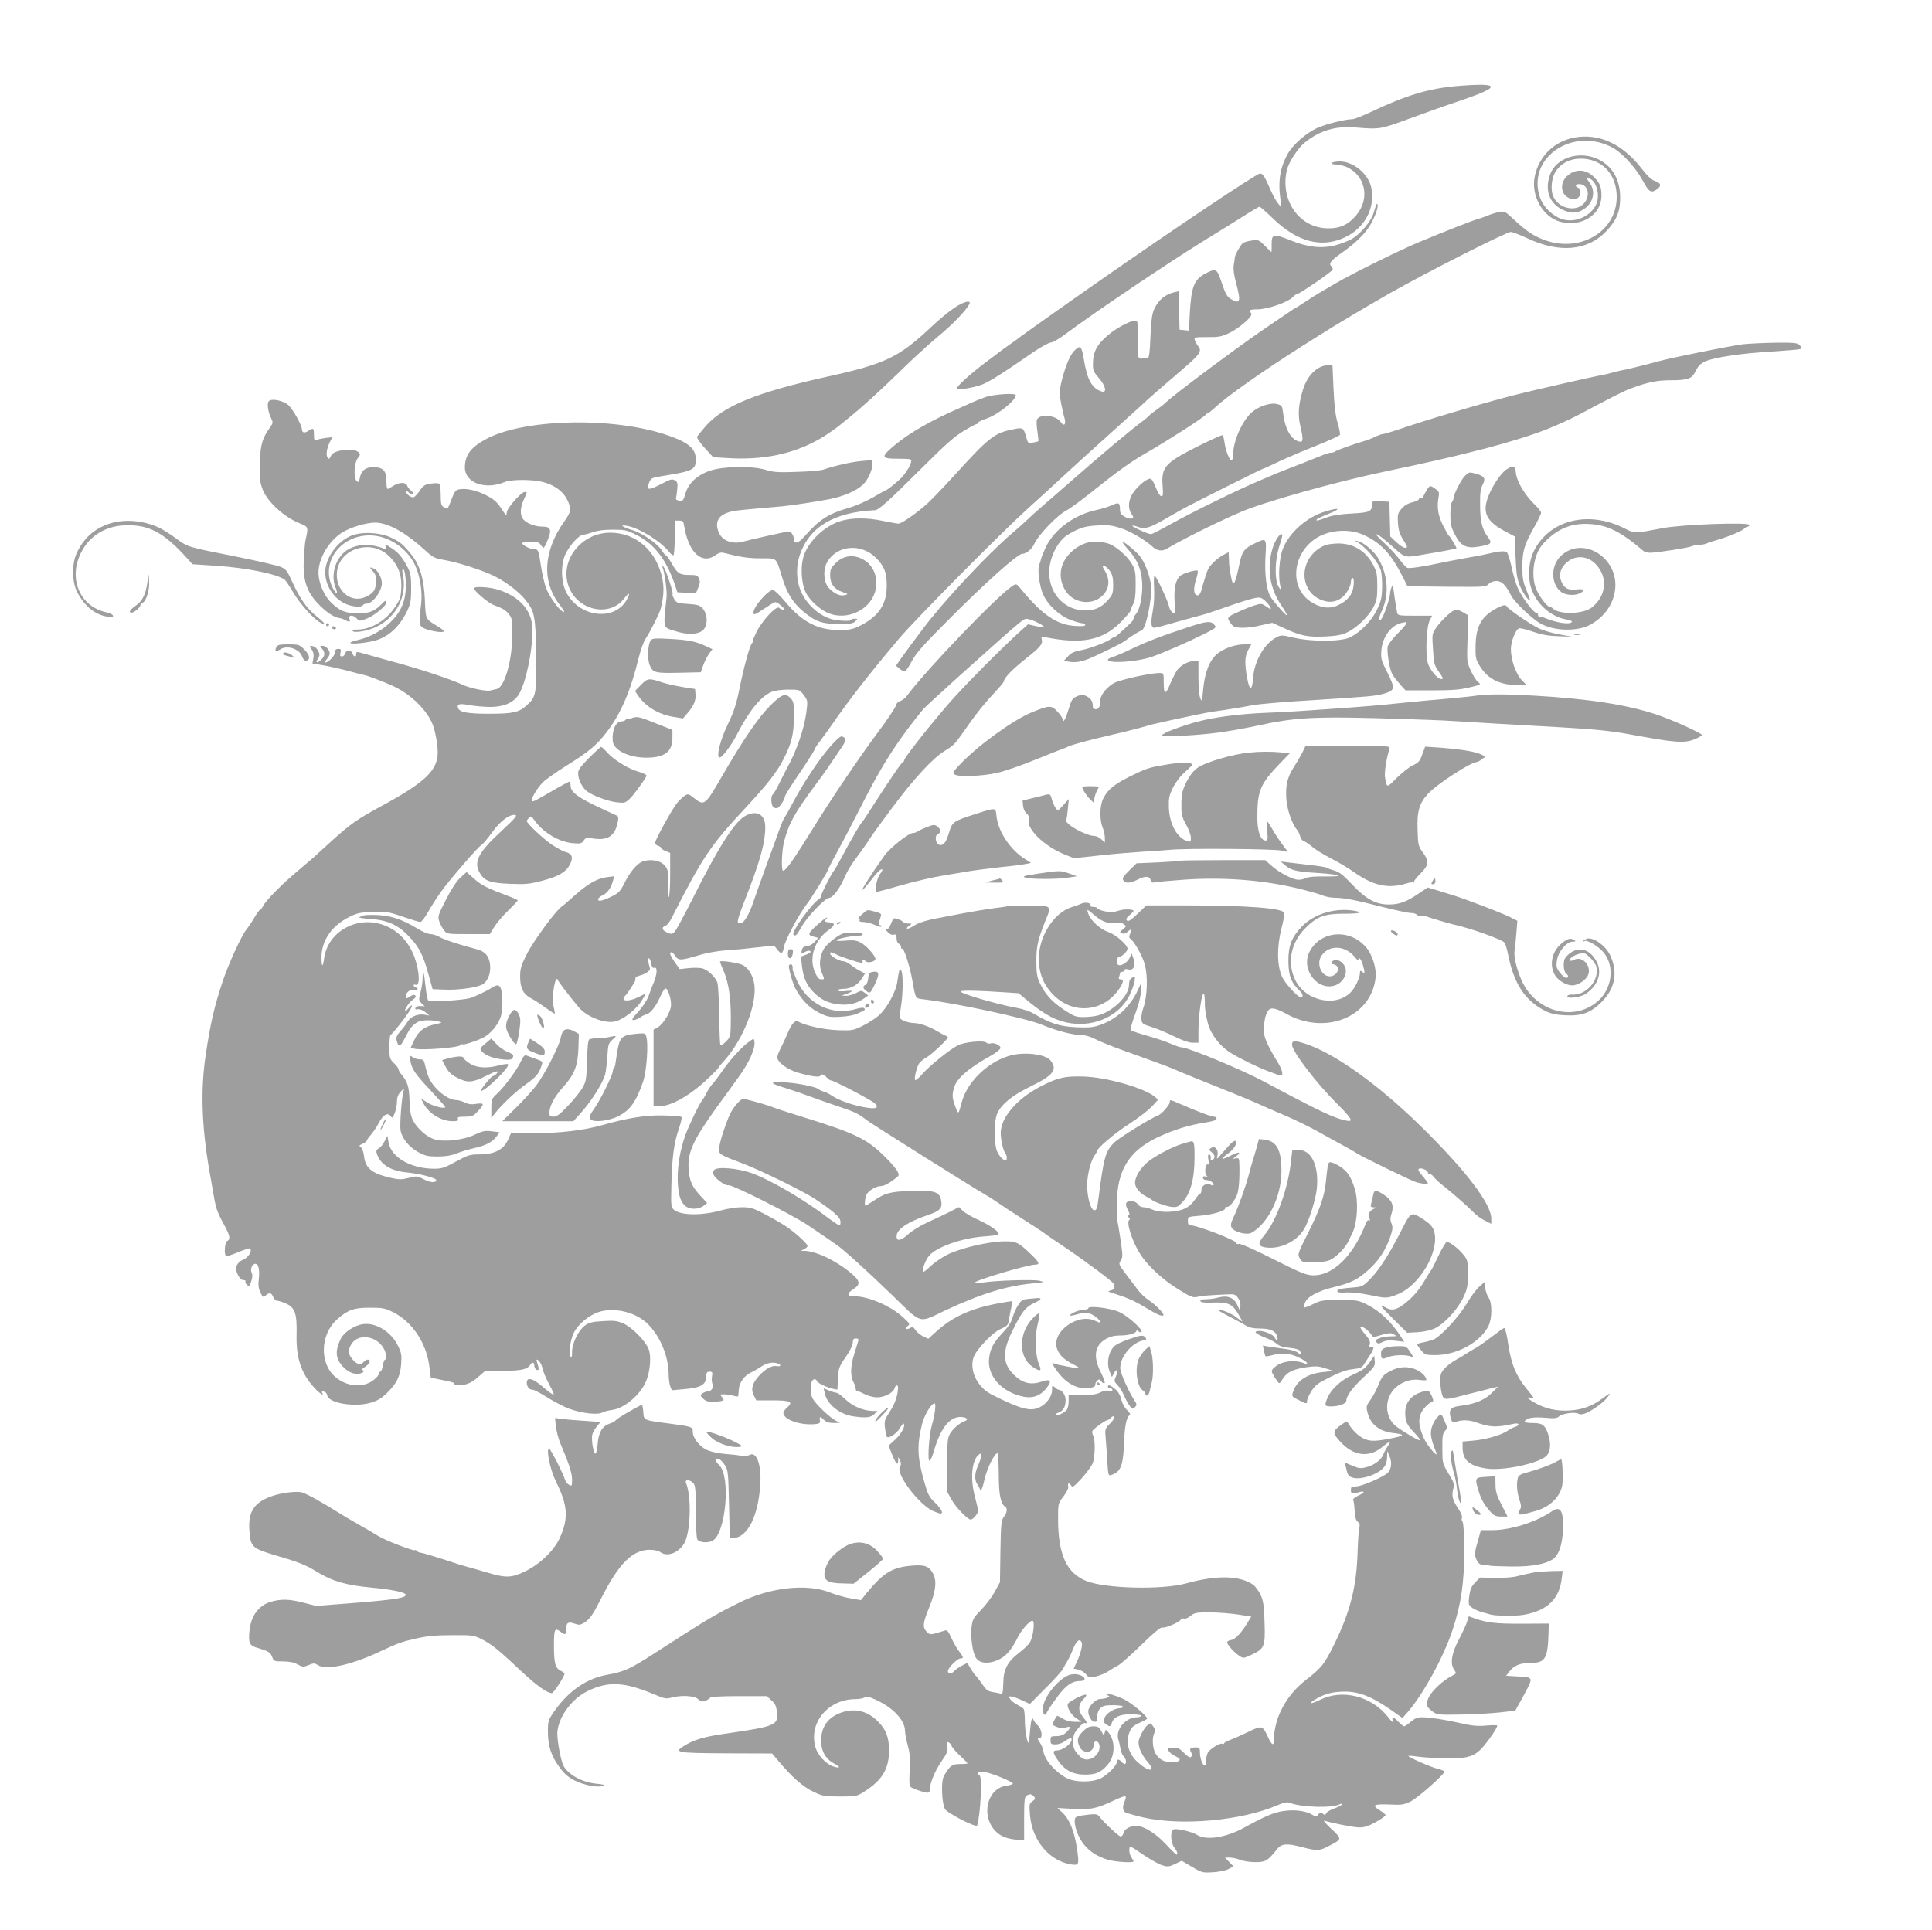 <?xml version="1.0" standalone="no"?>
<!DOCTYPE svg PUBLIC "-//W3C//DTD SVG 20010904//EN"
 "http://www.w3.org/TR/2001/REC-SVG-20010904/DTD/svg10.dtd">
<svg version="1.0" xmlns="http://www.w3.org/2000/svg"
 width="1280pt" height="1279pt" viewBox="0 0 1280 1279"
 preserveAspectRatio="xMidYMid meet">
<g transform="translate(0,1279) scale(0.1,-0.1)"
fill="#9e9e9e" stroke="none">
<path d="M9655 12220 c-189 -16 -338 -61 -572 -172 -55 -26 -111 -48 -122 -48
-48 0 -180 -33 -236 -59 -71 -33 -156 -107 -190 -165 -53 -92 -69 -181 -52
-306 l7 -55 -21 25 c-12 14 -33 50 -46 80 -45 103 -56 120 -75 120 -23 0 -568
-365 -1068 -714 -221 -154 -525 -370 -530 -375 -3 -4 -23 -18 -45 -33 -22 -16
-53 -38 -70 -50 -16 -13 -68 -52 -115 -87 -92 -69 -180 -150 -180 -164 0 -14
107 2 165 24 47 18 134 72 343 217 50 34 102 62 114 62 13 0 57 26 98 57 184
138 675 469 915 617 168 104 190 117 296 184 36 23 69 42 74 42 4 0 46 -36 92
-81 158 -152 319 -194 471 -123 133 62 203 192 178 327 -17 92 -118 177 -209
177 -25 0 -49 -4 -52 -10 -4 -6 7 -10 25 -10 17 0 47 -7 68 -15 129 -55 162
-212 66 -323 -52 -61 -105 -86 -184 -85 -189 0 -319 181 -275 383 11 52 72
146 118 184 100 81 205 113 341 101 154 -13 161 -12 341 54 94 35 248 90 344
122 282 95 278 123 -14 99z"/>
<path d="M10434 11879 c-134 -24 -235 -120 -265 -253 -29 -129 50 -272 166
-305 141 -39 275 45 275 172 0 58 -10 84 -50 124 -54 55 -128 56 -181 3 -38
-37 -40 -96 -6 -128 26 -24 66 -29 85 -10 17 17 15 57 -3 64 -23 9 -18 24 8
24 60 0 77 -82 28 -131 -54 -54 -159 -31 -197 42 -25 48 -16 137 19 182 41 54
105 81 181 75 132 -11 218 -112 217 -256 -2 -233 -253 -374 -493 -277 -66 27
-110 57 -191 133 -54 51 -60 54 -95 47 -20 -4 -50 -13 -67 -20 -16 -7 -48 -19
-70 -25 -41 -12 -210 -78 -390 -153 -126 -52 -443 -208 -555 -274 -47 -27 -96
-56 -109 -64 -14 -8 -54 -33 -89 -56 -35 -24 -65 -43 -68 -43 -2 0 -34 -21
-71 -47 -38 -25 -111 -75 -163 -111 -180 -124 -569 -415 -622 -465 -12 -13
-39 -34 -58 -47 -19 -13 -45 -33 -57 -44 -11 -12 -27 -25 -35 -31 -94 -70
-258 -207 -502 -421 -89 -77 -179 -156 -201 -175 -21 -19 -53 -47 -70 -64 -16
-16 -61 -56 -100 -89 -167 -143 -455 -452 -589 -631 -37 -49 -77 -103 -89
-119 -12 -16 -38 -52 -57 -79 l-34 -49 23 -19 c13 -11 28 -19 35 -19 6 0 27
30 46 67 28 53 75 107 235 267 253 255 467 446 498 446 26 0 63 31 78 63 25
59 154 194 214 224 22 12 87 59 145 105 210 167 277 215 385 277 149 86 387
239 393 253 2 5 8 8 12 8 5 0 28 19 52 41 70 68 326 248 573 404 33 21 84 53
114 72 87 56 323 197 471 281 243 138 764 402 799 405 10 0 59 -18 108 -41
214 -102 404 -84 527 48 67 72 90 128 90 220 0 121 -53 212 -149 256 -122 57
-273 9 -314 -99 -40 -104 -7 -196 84 -238 52 -24 92 -24 132 1 69 41 88 121
44 180 -20 27 -20 31 -6 28 52 -10 80 -116 48 -177 -46 -88 -163 -127 -249
-83 -65 34 -111 89 -128 155 -66 255 232 445 487 309 64 -35 153 -131 201
-220 41 -75 55 -84 94 -56 31 22 27 41 -12 54 -23 7 -51 33 -90 83 -127 163
-280 234 -442 206z"/>
<path d="M9117 11430 c-3 -8 -11 -32 -17 -53 -16 -52 -82 -132 -138 -167 -26
-16 -80 -37 -120 -47 -92 -21 -180 -11 -296 36 -108 43 -121 41 -121 -26 1
-29 0 -53 -2 -53 -1 0 -21 19 -43 41 -39 40 -43 41 -87 35 -25 -3 -52 -11 -60
-18 -15 -12 -50 -76 -52 -93 0 -5 -3 -29 -7 -51 -4 -28 1 -66 15 -118 34 -125
28 -145 -35 -107 -24 15 -36 35 -59 105 -32 96 -38 100 -104 66 -79 -40 -98
-86 -108 -263 l-6 -118 -31 3 -31 3 -3 128 -3 127 -27 -6 c-66 -16 -110 -54
-138 -119 -12 -28 -18 -81 -22 -177 -3 -91 -9 -138 -16 -139 -6 0 -19 -2 -30
-4 -38 -7 -41 1 -38 121 2 64 0 120 -6 126 -16 16 -121 -34 -190 -92 -74 -62
-101 -112 -101 -192 -1 -41 4 -53 39 -93 46 -53 56 -101 18 -89 -64 20 -96 78
-118 217 -14 86 -24 93 -65 50 -29 -32 -59 -106 -83 -205 -14 -58 -14 -77 -3
-135 7 -38 17 -83 23 -101 13 -45 -3 -62 -25 -28 -30 44 -136 56 -156 17 -5
-9 -4 -43 2 -79 5 -34 8 -64 6 -66 -2 -2 -18 -6 -36 -9 -31 -6 -33 -5 -44 36
-19 65 -21 66 -91 51 -121 -24 -157 -52 -395 -315 -73 -80 -156 -166 -185
-190 -81 -68 -156 -119 -176 -119 -10 0 -58 9 -107 19 -101 21 -204 21 -276
-2 -114 -35 -225 -146 -249 -248 -17 -68 -8 -174 18 -224 27 -55 98 -118 155
-140 120 -46 264 20 303 138 27 81 -1 170 -65 212 -66 43 -137 38 -191 -13
-35 -35 -40 -44 -40 -85 0 -56 27 -92 84 -111 37 -13 38 -13 12 -20 -31 -8
-70 10 -105 48 -33 35 -40 117 -14 165 62 118 225 135 326 35 56 -56 72 -98
72 -185 0 -121 -52 -201 -170 -262 -53 -27 -70 -31 -145 -32 -143 0 -245 53
-356 186 -36 43 -73 79 -83 79 -35 0 -137 -120 -129 -154 2 -13 17 -6 68 29
36 24 70 45 77 45 7 0 25 -11 40 -25 19 -17 23 -24 13 -25 -9 0 -21 5 -28 12
-18 18 -114 -86 -151 -162 -16 -33 -27 -60 -24 -60 3 0 1 -6 -5 -12 -16 -20
-52 -151 -82 -298 -22 -109 -38 -156 -78 -240 -51 -104 -79 -220 -54 -220 17
0 77 80 113 150 80 157 159 255 231 285 22 9 67 15 111 15 74 0 75 0 102 -36
27 -36 27 -37 17 -117 -15 -110 -67 -260 -128 -367 -7 -14 -30 -57 -49 -97
-19 -40 -40 -75 -45 -78 -15 -9 -12 -71 4 -84 7 -6 20 -9 27 -6 14 5 49 59 49
75 0 10 31 59 128 202 39 59 72 112 72 117 0 5 15 27 33 50 17 22 52 70 77
106 115 167 252 343 448 575 112 132 681 706 857 865 49 44 148 134 219 200
72 67 205 188 296 269 91 82 190 172 221 200 63 59 140 126 292 256 109 94
123 115 93 149 -7 9 -16 25 -20 37 -6 19 -3 20 81 20 75 -1 96 3 145 26 69 32
164 116 148 132 -19 19 -10 26 38 26 73 0 212 49 242 86 7 7 16 14 21 14 16 0
239 153 239 164 0 7 -5 17 -11 23 -17 17 0 38 71 88 81 57 143 115 179 169 32
48 65 131 58 149 -3 9 -6 8 -10 -3z"/>
<path d="M6321 10749 c-34 -22 -103 -80 -154 -128 -210 -198 -304 -243 -677
-325 -483 -107 -702 -197 -820 -336 -25 -29 -48 -58 -52 -64 -3 -6 19 -39 50
-74 l57 -62 120 -7 c249 -12 465 43 644 165 36 25 68 48 71 51 3 3 28 24 55
45 87 69 216 186 355 322 74 73 182 172 240 220 96 79 187 172 211 217 18 32
-35 20 -100 -24z"/>
<path d="M11550 10509 c-81 -10 -465 -87 -565 -114 -84 -23 -216 -56 -240 -59
-11 -2 -40 -9 -65 -16 -25 -7 -56 -14 -70 -16 -65 -12 -447 -99 -585 -134
-213 -55 -593 -168 -765 -228 -41 -14 -85 -27 -96 -28 -12 -1 -36 -10 -54 -19
-18 -9 -53 -23 -79 -30 -75 -22 -179 -60 -187 -68 -4 -4 -15 -7 -25 -7 -10 0
-33 -6 -51 -14 -70 -29 -186 -75 -253 -100 -38 -15 -83 -33 -100 -41 -16 -7
-48 -21 -70 -30 -145 -61 -441 -206 -594 -291 -62 -35 -119 -64 -126 -64 -18
0 -128 50 -123 56 3 2 17 0 32 -6 48 -18 77 -11 170 42 50 29 114 65 141 80
69 38 519 263 526 263 3 0 21 8 40 17 86 42 164 76 308 134 86 34 157 67 159
73 2 6 -5 42 -16 79 -14 47 -22 113 -27 225 l-7 157 -24 0 c-75 0 -143 -66
-173 -167 -29 -96 -33 -163 -16 -236 20 -84 19 -108 -2 -104 -56 9 -98 78
-111 184 -7 54 -9 57 -40 65 -44 12 -122 -14 -168 -54 -64 -56 -124 -191 -124
-279 0 -21 -5 -39 -11 -39 -14 0 -38 61 -46 115 -3 25 -9 48 -14 51 -4 2 -80
-32 -168 -76 -215 -109 -239 -136 -228 -266 4 -54 2 -65 -10 -62 -9 2 -24 27
-35 56 -11 29 -26 56 -34 59 -19 7 -78 -39 -115 -90 -33 -46 -39 -103 -13
-142 15 -22 15 -25 1 -31 -9 -3 -30 2 -46 12 -24 14 -31 25 -31 51 0 42 -9 46
-56 24 -22 -10 -65 -23 -98 -30 -148 -32 -280 -128 -337 -246 -15 -33 -30 -69
-32 -80 -2 -11 -8 -28 -12 -38 -13 -30 1 -139 25 -194 30 -70 109 -144 183
-171 32 -12 67 -22 77 -22 11 0 20 -5 20 -11 0 -8 -22 -10 -67 -7 -119 7 -217
73 -349 233 -40 49 -41 49 -65 33 -102 -66 -564 -547 -698 -726 -13 -18 -35
-35 -48 -38 -14 -4 -25 -16 -29 -33 -4 -14 -57 -93 -119 -176 -111 -148 -304
-433 -420 -621 -139 -224 -188 -294 -207 -294 -13 0 -9 130 6 190 30 120 71
194 206 375 37 50 79 108 93 130 15 22 47 69 71 104 34 49 43 68 34 78 -6 7
-16 13 -22 13 -22 0 -114 -105 -187 -215 -70 -105 -95 -147 -155 -260 -14 -27
-31 -56 -36 -62 -6 -7 -23 -48 -38 -90 -15 -43 -56 -154 -90 -248 -34 -93 -70
-196 -81 -228 -35 -102 -75 -155 -99 -131 -7 7 6 51 41 139 103 261 139 388
139 495 0 81 -55 114 -129 75 -71 -36 -177 -201 -347 -540 -58 -115 -114 -219
-124 -229 -16 -17 -22 -18 -49 -6 -34 14 -41 36 -13 44 10 4 28 25 40 49 211
414 255 480 499 742 138 149 201 229 246 318 51 100 67 164 67 280 0 90 -2
100 -24 122 -34 34 -59 24 -137 -55 -77 -78 -178 -226 -316 -465 -111 -192
-117 -197 -183 -145 -39 31 -42 31 -65 16 -13 -9 -37 -32 -52 -51 -32 -40
-143 -242 -143 -261 0 -7 9 -16 20 -19 11 -3 20 -10 20 -14 0 -5 14 -14 30
-21 l30 -12 0 -144 c0 -82 -4 -145 -10 -149 -6 -4 -7 23 -3 74 7 93 -4 129
-46 154 -32 19 -86 22 -124 8 -37 -14 -83 -69 -119 -141 -29 -58 -39 -68 -88
-92 -30 -15 -63 -27 -73 -27 -26 -1 -16 21 16 37 32 15 54 46 67 92 l9 33 -51
-6 c-61 -8 -129 -47 -213 -123 -33 -30 -70 -62 -83 -71 -42 -29 -191 -233
-234 -320 -36 -71 -42 -93 -42 -146 0 -75 21 -116 73 -143 20 -10 63 -38 95
-62 32 -23 60 -41 62 -40 1 2 -3 24 -9 51 -14 63 13 218 30 171 4 -12 78 -109
138 -180 49 -59 161 -105 230 -95 60 9 155 83 192 149 l23 39 -47 -23 c-70
-36 -128 -30 -90 8 15 15 63 89 66 101 0 4 1 11 1 16 0 5 12 12 28 16 38 9 72
33 68 48 -12 38 -15 67 -7 67 5 0 12 -16 15 -35 5 -24 11 -33 21 -28 22 8 19
-44 -4 -98 -10 -24 -26 -65 -35 -92 -10 -26 -40 -72 -68 -102 -39 -43 -46 -55
-31 -55 10 0 30 8 43 17 14 10 31 18 39 20 26 3 64 49 92 111 15 34 32 62 37
62 19 0 43 -82 37 -121 -8 -47 -56 -121 -90 -139 l-25 -13 0 -254 0 -253 43 0
c76 0 209 77 324 189 35 33 63 62 63 65 0 3 10 16 22 29 123 129 218 343 218
490 0 71 -33 138 -80 162 -29 15 -150 33 -150 22 0 -3 9 -27 21 -53 41 -96 55
-205 50 -387 -1 -51 -5 -63 -31 -89 -17 -17 -33 -28 -37 -25 -3 3 -7 93 -8
199 -2 106 -7 205 -13 219 -16 39 -67 86 -104 93 -18 3 -58 4 -89 0 l-56 -6
-32 45 c-17 25 -31 50 -31 56 0 19 17 12 35 -15 19 -30 37 -29 145 3 63 20
143 33 225 38 22 1 95 8 162 16 l122 13 21 -27 c26 -33 36 -29 44 18 9 48 97
213 150 282 39 51 146 226 146 239 0 3 29 58 64 122 35 64 115 218 178 342
124 241 224 394 386 592 10 11 116 109 236 217 458 410 426 384 460 378 32 -5
110 -46 103 -53 -2 -3 -27 1 -55 7 l-51 12 -48 -43 c-132 -119 -389 -379 -484
-490 -139 -162 -289 -353 -289 -369 0 -6 -4 -11 -8 -11 -8 0 -98 -133 -218
-320 -26 -41 -50 -77 -54 -80 -10 -8 -74 -118 -125 -215 -26 -49 -53 -97 -60
-105 -18 -21 -85 -154 -85 -168 0 -6 -6 -15 -13 -19 -51 -32 -186 -221 -170
-237 13 -13 22 -4 57 58 35 62 154 186 179 186 23 0 65 53 96 122 31 68 47 94
117 188 22 30 47 66 55 80 8 14 73 104 144 199 151 203 274 336 354 385 66 41
63 38 166 185 44 63 113 148 153 189 39 42 72 80 72 85 0 22 57 82 141 148
101 80 119 101 111 131 -5 19 -2 20 25 15 241 -48 376 -21 497 99 36 37 66 71
66 78 0 6 8 25 17 41 12 22 17 56 17 125 1 80 -3 102 -21 136 -29 55 -110 126
-161 142 -97 29 -178 9 -250 -61 -71 -70 -85 -164 -35 -248 50 -85 172 -105
243 -40 52 47 57 113 15 177 -25 39 9 31 37 -8 18 -26 23 -46 23 -94 0 -55 -4
-65 -34 -100 -45 -52 -95 -73 -164 -69 -138 8 -236 127 -225 273 7 91 62 193
123 229 79 46 111 56 196 61 72 4 98 0 155 -18 64 -21 162 -79 209 -122 29
-28 64 -33 94 -15 112 66 323 171 486 242 153 67 630 201 960 270 527 110 857
196 1075 281 63 25 162 70 220 101 191 102 294 155 335 169 111 41 173 54 261
54 119 0 145 10 169 63 15 30 31 47 60 61 57 27 243 55 440 66 93 6 178 13
188 16 18 6 18 7 1 25 -15 17 -31 19 -158 18 -78 -1 -175 -6 -216 -10z"/>
<path d="M6530 10159 c-30 -11 -73 -28 -95 -38 -22 -10 -56 -26 -75 -34 -183
-79 -330 -163 -425 -241 -103 -85 -101 -96 15 -96 80 0 90 -2 87 -17 -4 -25
-25 -62 -54 -97 -23 -28 -106 -96 -117 -96 -2 0 -39 -21 -82 -46 -43 -25 -115
-57 -163 -70 -136 -40 -193 -77 -294 -192 -39 -44 -67 -50 -67 -14 0 10 -6 26
-13 36 -13 18 -19 17 -153 -13 -76 -17 -153 -35 -170 -40 -68 -19 -134 3 -159
54 -37 80 -3 132 100 149 22 4 90 11 150 16 61 5 137 12 170 15 63 6 213 29
305 46 97 19 180 54 226 96 33 30 64 96 64 139 l0 25 -72 -6 c-66 -6 -173 -30
-253 -57 -16 -6 -96 -13 -176 -15 -122 -5 -155 -2 -205 13 -92 28 -278 25
-369 -5 -87 -29 -145 -84 -165 -155 -12 -42 -16 -47 -39 -44 -17 2 -25 8 -22
18 2 8 6 35 8 60 4 38 1 47 -16 57 -18 11 -31 7 -95 -27 -80 -41 -96 -39 -76
10 14 34 14 34 110 49 180 29 200 40 200 105 0 72 -46 112 -180 159 -350 124
-935 115 -1197 -16 -111 -57 -153 -110 -153 -195 0 -102 134 -151 265 -96 45
18 184 18 255 -1 74 -20 130 -61 157 -115 31 -63 29 -78 -19 -146 -141 -200
-150 -401 -26 -557 31 -39 34 -54 8 -34 -32 25 -83 100 -102 150 -11 29 -26
94 -34 146 -16 107 -18 111 -45 111 -25 0 -79 27 -79 40 0 6 25 10 55 10 44 0
57 -4 67 -20 7 -11 16 -20 19 -20 4 0 17 25 29 55 26 64 18 85 -34 85 -47 0
-96 17 -123 42 -29 27 -30 76 -3 137 24 51 24 51 7 51 -23 0 -115 -103 -119
-133 -3 -28 -4 -27 -38 25 -28 42 -48 60 -101 87 -67 34 -138 48 -182 37 -19
-4 -29 -20 -46 -66 -12 -33 -24 -60 -27 -60 -3 0 -14 5 -25 10 -16 9 -19 22
-19 80 0 38 -5 72 -11 75 -6 4 -31 4 -55 0 -38 -5 -50 -13 -72 -45 -15 -22
-33 -42 -41 -45 -15 -6 -51 21 -51 38 0 6 9 2 20 -8 11 -10 23 -15 27 -11 4 4
-2 15 -13 24 -12 9 -24 25 -27 35 -9 23 -54 22 -92 -3 -16 -11 -33 -20 -37
-20 -5 0 -8 24 -8 53 0 67 -21 90 -84 91 -53 1 -83 -22 -92 -71 -5 -27 -9 -31
-20 -22 -23 19 -18 121 6 152 18 23 19 27 4 41 -29 29 -159 15 -178 -19 -6
-11 -12 -22 -14 -25 -2 -2 -7 2 -13 10 -11 17 -3 63 18 104 l15 29 -44 -5
c-23 -3 -51 -9 -60 -13 -15 -6 -18 -1 -18 34 0 45 -5 48 -38 25 -24 -16 -42
-12 -42 12 0 26 -57 128 -88 158 -36 33 -118 49 -133 25 -11 -17 -2 -74 18
-112 12 -25 12 -31 -5 -55 -55 -78 -66 -113 -70 -237 -3 -104 -1 -127 17 -176
32 -85 144 -187 251 -229 53 -21 54 -23 34 -110 -3 -14 -8 -68 -11 -121 -8
-137 16 -216 92 -297 52 -56 110 -95 145 -98 9 -1 25 -6 37 -13 30 -16 35 -14
28 9 -8 27 25 27 49 1 16 -18 19 -18 64 -1 49 18 132 86 132 107 0 19 -7 16
-37 -15 -45 -45 -80 -57 -158 -56 -81 2 -113 15 -172 72 -47 46 -83 131 -83
197 0 104 82 231 180 279 67 34 163 57 212 52 84 -8 195 -73 317 -185 49 -45
61 -51 125 -62 89 -15 256 -69 332 -107 79 -40 159 -101 205 -157 61 -74 68
-110 71 -370 3 -258 0 -275 -67 -333 -48 -43 -90 -52 -246 -52 -140 0 -193 10
-204 37 -10 28 9 33 75 20 36 -6 99 -12 140 -12 84 1 142 24 179 71 61 77 119
399 91 504 -24 93 -99 163 -218 202 -57 18 -162 25 -162 9 0 -16 95 -97 130
-110 61 -22 82 -35 104 -64 19 -25 21 -41 20 -140 -2 -170 -52 -342 -103 -353
-14 -3 -34 -8 -43 -10 -26 -7 -137 16 -183 38 -75 36 -291 108 -480 158 -44
12 -110 31 -147 41 -80 23 -78 23 -78 4 0 -22 -18 -18 -25 5 -3 11 -15 20 -25
20 -9 0 -20 -9 -23 -20 -3 -11 -12 -20 -21 -20 -12 0 -15 6 -10 25 5 21 3 25
-15 25 -14 0 -21 -6 -21 -20 0 -12 -11 -32 -25 -45 -28 -29 -57 -35 -33 -7 8
9 18 24 21 33 8 23 -20 59 -45 59 -20 0 -20 -1 -5 -18 22 -25 21 -48 -3 -72
-28 -28 -44 -25 -24 4 13 22 14 29 2 53 -8 16 -23 29 -36 31 -23 4 -23 3 -7
-22 12 -18 15 -36 11 -59 l-6 -34 72 -12 c40 -7 116 -24 168 -38 52 -14 102
-27 110 -28 26 -6 144 -52 190 -74 116 -55 222 -160 258 -256 17 -46 32 -131
32 -181 0 -119 -83 -198 -370 -354 -161 -87 -208 -120 -334 -234 -61 -55 -113
-103 -116 -106 -3 -3 -48 -41 -100 -85 -112 -94 -216 -199 -236 -237 -8 -16
-18 -28 -22 -28 -4 0 -20 -23 -37 -51 -16 -28 -40 -63 -52 -78 -34 -42 -121
-233 -158 -345 -57 -173 -80 -274 -112 -486 -35 -234 -27 -475 26 -780 6 -30
13 -71 16 -90 27 -159 26 -156 89 -274 30 -56 33 -81 11 -90 -16 -6 -22 -90
-7 -100 4 -2 40 9 80 26 40 17 76 28 79 25 15 -16 -10 -59 -43 -73 -48 -20
-62 -58 -37 -104 11 -22 25 -34 37 -33 11 0 15 -4 12 -12 -4 -11 23 -33 28
-23 16 34 22 68 14 82 -11 20 -2 52 17 60 25 9 37 -31 30 -94 -5 -45 -3 -67
10 -94 16 -34 19 -35 35 -21 24 22 39 19 50 -10 5 -14 17 -25 27 -25 10 0 36
-9 59 -19 59 -27 72 -66 69 -206 -4 -155 31 -257 117 -351 37 -40 69 -60 52
-33 -4 7 1 10 12 7 11 -2 20 -13 22 -24 7 -52 177 -81 287 -50 45 13 72 29
108 64 65 63 89 112 95 194 4 58 1 75 -22 121 -45 92 -147 155 -232 142 -57
-8 -127 -55 -147 -98 -37 -77 -34 -125 8 -176 35 -40 79 -62 116 -54 29 5 41
23 17 23 -7 0 2 10 19 21 34 21 44 49 19 49 -7 0 -19 -7 -26 -15 -19 -23 -46
-18 -74 16 -30 36 -32 60 -9 100 43 73 162 60 213 -23 20 -34 27 -78 11 -78
-5 0 -11 -18 -15 -40 -3 -22 -11 -40 -16 -40 -6 0 -10 -7 -10 -14 0 -8 -16
-27 -36 -42 -68 -53 -176 -44 -252 21 -107 90 -101 284 13 383 70 62 110 76
215 76 85 0 101 -3 153 -29 127 -63 220 -201 241 -356 l10 -78 56 -12 c90 -18
100 -21 100 -30 0 -5 11 -9 24 -9 52 0 88 14 133 54 l47 41 120 1 c121 0 161
10 179 40 12 20 27 17 27 -5 0 -20 17 -37 27 -28 3 4 1 20 -5 36 -6 17 -9 31
-6 31 14 0 32 -29 39 -61 4 -19 22 -63 41 -98 19 -35 34 -67 32 -72 -2 -5 -31
16 -66 46 -70 61 -112 73 -112 32 0 -27 17 -47 40 -47 9 0 51 -22 95 -50 43
-27 108 -61 145 -75 80 -30 187 -43 219 -26 12 7 41 14 63 17 80 8 189 98 228
190 28 65 36 169 17 215 -23 56 -111 144 -168 169 -43 18 -62 20 -137 15 -70
-4 -91 -10 -118 -30 -43 -33 -84 -117 -84 -174 0 -34 -3 -42 -10 -31 -14 22
-2 108 21 157 28 57 100 117 167 139 107 33 250 -3 328 -84 81 -83 133 -213
134 -329 0 -28 5 -64 10 -79 l11 -27 80 7 c116 10 149 30 149 92 0 18 5 24 21
24 19 0 21 -4 16 -33 -3 -19 -1 -40 3 -47 12 -19 -6 -50 -28 -50 -10 0 -26 -6
-37 -13 -17 -13 -17 -15 4 -36 17 -17 32 -21 69 -20 68 3 76 8 56 30 -16 18
-16 19 12 19 16 0 44 -4 62 -9 17 -5 32 -7 33 -3 0 4 2 23 4 44 3 47 35 91 81
113 19 9 52 28 71 41 35 23 75 30 107 18 25 -9 19 -22 -8 -17 -32 6 -75 -18
-118 -65 -45 -49 -55 -90 -33 -131 l16 -31 102 0 c123 0 144 -9 105 -45 -16
-13 -28 -30 -28 -38 0 -43 106 -82 203 -75 37 3 42 6 39 26 -4 27 2 28 28 2
14 -14 33 -20 63 -20 l42 1 -30 16 c-39 20 -132 110 -151 145 -23 44 -15 128
12 128 8 0 14 -4 14 -9 0 -12 67 -46 106 -54 l32 -6 4 73 c3 69 6 78 51 143
28 40 47 79 47 96 0 21 5 27 21 27 15 0 19 -5 15 -17 -3 -10 -15 -49 -27 -87
-25 -82 -26 -143 -5 -184 9 -17 16 -38 16 -47 0 -8 3 -14 8 -13 4 1 26 -8 49
-20 25 -13 60 -22 85 -22 49 0 107 31 115 61 7 24 23 25 23 2 -2 -51 -21 -107
-55 -158 -33 -51 -37 -61 -32 -105 3 -27 8 -54 12 -60 10 -17 64 18 87 56 11
19 23 33 25 30 14 -14 -14 -66 -54 -104 l-46 -42 24 -60 c25 -63 39 -76 40
-37 l0 22 12 -23 c8 -18 8 -28 -1 -43 -29 -46 129 -254 224 -294 20 -8 40 -15
45 -15 22 0 5 32 -36 72 -39 37 -48 55 -70 133 -48 165 -51 245 -17 385 15 62
62 140 84 140 11 0 2 -76 -18 -144 -19 -66 -30 -236 -16 -236 6 0 18 26 27 57
45 156 104 233 178 233 40 0 58 -17 30 -27 -34 -11 -83 -54 -100 -86 -15 -27
-18 -60 -18 -207 l0 -175 30 -54 c27 -49 106 -131 126 -131 16 0 49 40 49 58
0 9 -9 50 -20 90 -33 120 -23 242 23 281 15 12 17 11 17 -7 0 -11 -9 -39 -20
-63 -24 -54 -25 -97 -3 -129 10 -14 16 -27 15 -30 -2 -2 1 -6 5 -7 5 -2 17 32
26 75 16 72 66 172 86 172 4 0 7 -62 8 -137 0 -136 12 -199 43 -218 16 -10 12
-40 -9 -67 -17 -21 -20 -45 -23 -228 l-3 -205 -34 -62 c-18 -34 -59 -89 -91
-121 -51 -53 -57 -64 -63 -113 -8 -71 7 -177 31 -208 26 -36 84 -39 147 -10
50 23 88 68 126 145 24 50 80 114 99 114 17 0 7 -97 -14 -139 -9 -17 -41 -49
-72 -72 -79 -60 -106 -110 -107 -204 -2 -63 -5 -74 -17 -69 -8 3 -32 8 -53 11
-31 5 -44 14 -69 52 -18 25 -37 51 -43 56 -7 6 -22 27 -34 47 l-22 38 -38 -19
c-20 -11 -43 -27 -50 -35 -17 -21 -41 -20 -41 0 0 21 63 84 84 84 22 0 20 8
-10 47 -14 18 -37 58 -51 89 -19 43 -29 54 -42 49 -9 -3 -35 -11 -59 -18 -38
-10 -44 -9 -62 9 -29 29 -26 59 15 159 44 107 53 175 28 225 -26 50 -55 62
-138 55 -132 -10 -191 -46 -301 -179 l-40 -50 -70 12 c-38 7 -98 24 -133 38
-155 63 -403 35 -609 -69 -164 -82 -196 -101 -562 -337 -157 -101 -194 -118
-310 -139 -135 -25 -253 -107 -346 -239 -42 -60 -44 -66 -44 -136 0 -96 21
-161 75 -235 34 -46 59 -68 104 -91 62 -31 157 -48 188 -34 12 5 -2 10 -48 14
-97 9 -196 67 -220 128 -19 50 -41 179 -36 219 11 101 98 217 199 266 140 69
247 62 456 -27 54 -23 68 -25 100 -16 65 18 153 13 177 -10 18 -17 27 -19 48
-11 14 5 28 15 32 20 4 7 71 11 190 11 l185 0 31 -28 c24 -21 32 -38 36 -75
11 -91 -5 -97 -357 -148 -118 -17 -191 -38 -247 -72 -86 -51 -71 -54 270 -56
l302 -1 40 -47 c91 -109 165 -174 233 -206 63 -30 74 -32 177 -32 108 0 112 1
162 33 119 76 163 150 163 272 0 88 -20 139 -74 193 -65 65 -144 87 -227 63
-98 -29 -148 -93 -149 -190 0 -70 29 -121 85 -152 45 -24 45 -35 -1 -21 -54
17 -110 78 -124 138 -39 159 91 309 267 309 24 0 51 5 61 11 13 8 30 5 72 -14
116 -52 194 -135 196 -206 0 -20 9 -65 19 -101 14 -51 16 -86 12 -160 -3 -53
-3 -101 2 -108 7 -11 92 -42 119 -42 6 0 12 8 12 18 0 43 33 125 76 187 40 58
45 72 40 101 -6 27 -4 33 8 28 8 -3 18 -14 21 -24 3 -10 28 -39 55 -64 28 -26
50 -49 50 -51 0 -3 -22 -5 -48 -5 -40 0 -53 -5 -74 -27 -13 -16 -31 -43 -38
-61 -16 -41 -9 -178 11 -210 17 -29 208 -126 213 -109 23 78 34 321 16 332
-26 16 -8 27 34 22 47 -7 186 -64 186 -77 0 -4 -20 -11 -45 -14 -127 -19 -168
-201 -68 -302 34 -34 78 -51 148 -56 l40 -3 0 143 c0 116 3 144 15 152 21 14
36 12 50 -5 11 -13 9 -18 -10 -32 -21 -15 -22 -20 -16 -92 14 -167 128 -303
272 -326 53 -8 55 -2 39 106 -17 112 -48 190 -92 233 l-37 35 101 -6 c117 -7
160 2 271 55 40 19 75 32 79 28 3 -3 1 -17 -5 -31 -16 -34 -15 -60 1 -73 7 -6
62 -22 122 -36 255 -57 651 -21 888 81 47 20 64 23 85 15 80 -30 287 -35 331
-7 6 3 11 2 11 -2 0 -5 -22 -17 -49 -27 -27 -9 -52 -24 -55 -33 -5 -13 -9 -13
-22 -2 -14 11 -18 10 -30 -5 -12 -17 -15 -17 -36 -4 -41 27 -118 38 -192 27
-65 -9 -119 -31 -266 -112 -117 -64 -247 -84 -306 -48 -37 23 -136 46 -158 38
-24 -9 -21 -88 4 -120 20 -25 26 -47 14 -47 -3 0 -35 31 -70 69 -67 72 -146
121 -195 121 -42 0 -79 -20 -85 -47 -4 -13 -12 -23 -19 -23 -13 0 -112 93
-143 134 -12 14 -23 16 -70 11 -85 -10 -92 -13 -92 -44 0 -44 28 -114 62 -155
39 -47 90 -80 158 -100 50 -15 170 -22 170 -11 0 3 -7 17 -16 30 -8 13 -14 35
-12 50 3 25 4 25 91 -35 48 -32 106 -65 128 -71 35 -11 45 -10 84 9 l44 21 68
-40 c65 -39 71 -40 138 -36 39 2 85 11 104 21 l33 18 -28 29 -28 29 32 0 c18
0 49 -7 69 -15 19 -8 65 -15 100 -15 68 0 83 9 145 88 28 34 64 38 158 13 106
-27 120 -27 178 3 96 50 96 47 22 117 -36 33 -56 58 -45 54 52 -17 195 -45
233 -45 32 0 61 10 108 36 35 20 64 40 64 45 0 5 -16 19 -35 30 -60 36 -46 45
58 41 86 -4 98 -2 146 22 48 25 221 178 221 196 0 4 -21 13 -47 19 -50 13
-199 79 -192 85 2 2 31 0 64 -5 33 -5 116 -10 185 -11 152 -2 193 12 256 88
41 50 84 116 84 129 0 3 -33 4 -72 0 -57 -5 -93 -2 -163 14 -102 24 -212 41
-267 41 -27 0 -46 -8 -71 -30 -19 -16 -39 -30 -44 -30 -5 0 -22 14 -38 30 -34
36 -45 38 -38 7 4 -15 -6 -8 -31 25 -110 138 -301 187 -449 114 -69 -33 -86
-29 -25 7 59 34 111 47 190 47 90 0 175 -33 290 -112 l90 -63 35 40 c102 117
238 366 296 542 57 171 78 315 78 526 0 110 -5 184 -11 192 -6 7 -8 20 -4 28
3 9 -7 34 -25 60 -37 55 -45 85 -33 130 9 32 6 41 -31 102 -40 66 -41 69 -41
165 -1 80 2 101 17 117 17 19 17 22 -3 68 -20 48 -21 48 -42 29 -11 -11 -27
-33 -34 -51 -23 -53 -19 -87 21 -188 18 -45 -58 42 -81 93 -31 71 -38 114 -24
156 10 32 53 79 81 88 7 2 5 15 -6 39 -16 34 -20 36 -49 29 -80 -18 -126 -69
-126 -141 0 -60 10 -81 63 -136 22 -24 38 -45 36 -48 -6 -5 -106 53 -158 92
-64 49 -80 144 -36 219 35 60 115 99 185 90 28 -4 50 -4 50 -1 0 20 -26 48
-60 65 -57 29 -123 26 -183 -8 -42 -23 -52 -35 -73 -86 -13 -33 -37 -79 -54
-102 -29 -41 -30 -45 -19 -87 18 -75 78 -122 166 -133 79 -9 81 -16 13 -31
-123 -26 -163 -27 -207 -5 -38 20 -74 55 -99 98 -10 17 -12 17 -45 -6 -62 -44
-63 -55 -9 -114 87 -95 189 -108 277 -36 53 44 65 45 35 3 -10 -15 -22 -37
-26 -49 -11 -34 -58 -72 -108 -85 -43 -12 -53 -11 -98 8 l-50 21 6 -26 c12
-56 16 -63 42 -73 52 -20 173 19 212 69 12 15 20 40 20 66 l1 41 15 -35 c18
-41 12 -90 -14 -112 -35 -30 -172 -88 -206 -88 -32 0 -36 -3 -36 -25 0 -26 10
-27 67 -10 6 2 14 1 17 -2 3 -4 -12 -14 -35 -24 -22 -11 -38 -23 -34 -29 4 -6
8 -38 10 -71 2 -43 8 -64 20 -73 14 -10 16 -20 10 -47 -4 -19 -8 -80 -10 -137
-6 -245 -48 -410 -157 -632 -64 -129 -82 -152 -185 -232 -131 -101 -211 -251
-213 -395 0 -46 -13 -41 -40 17 -36 77 -38 78 -132 32 -46 -22 -100 -46 -120
-53 -21 -7 -38 -17 -38 -22 0 -4 -4 -6 -9 -3 -15 10 -88 -35 -100 -61 -6 -13
-11 -37 -11 -53 0 -17 -4 -30 -8 -30 -14 0 -32 48 -32 85 0 32 -3 35 -28 35
-37 0 -44 -8 -31 -32 8 -14 8 -23 0 -31 -7 -7 -21 1 -47 27 -31 31 -42 36 -75
34 -36 -3 -37 -4 -25 -23 7 -11 27 -26 45 -34 41 -19 35 -35 -17 -39 -52 -4
-97 19 -118 61 -19 35 -22 104 -6 134 8 14 6 25 -8 43 -18 24 -18 24 -41 5
-12 -11 -31 -40 -41 -64 -18 -38 -18 -49 -8 -87 7 -24 30 -64 52 -88 60 -69
11 -72 -64 -4 -63 57 -83 133 -53 204 11 27 26 40 64 57 28 12 51 25 51 28 0
18 -103 104 -155 129 -61 29 -151 52 -110 28 19 -11 19 -11 0 -19 -11 -4 -32
-8 -47 -8 -30 -1 -78 -51 -78 -81 0 -32 22 -70 42 -70 10 0 17 3 17 8 -5 30 4
65 21 82 16 16 33 20 85 20 37 0 65 -4 65 -10 0 -5 -9 -10 -20 -10 -36 0 -89
-32 -101 -62 -10 -25 -9 -31 7 -43 25 -19 32 -19 39 5 13 41 53 60 126 60 39
0 69 -4 69 -10 0 -5 -12 -10 -26 -10 -76 0 -145 -81 -125 -146 5 -16 12 -45
15 -65 4 -21 13 -42 21 -49 16 -13 21 -50 6 -50 -5 0 -14 7 -21 15 -16 19 -30
19 -30 0 0 -23 -59 -84 -104 -108 -58 -30 -175 -30 -231 1 -75 40 -143 119
-152 175 -2 18 -13 44 -24 60 -16 22 -17 27 -4 27 25 0 19 59 -9 85 -13 12
-25 28 -28 36 -10 27 -18 2 -24 -72 -3 -41 -8 -76 -9 -77 -9 -10 -25 81 -25
143 0 39 -4 75 -8 80 -4 6 -23 18 -42 28 -20 10 -41 27 -48 38 -11 18 -10 19
10 16 13 -2 45 -13 72 -26 l49 -23 103 104 c57 56 109 114 116 128 7 14 20 36
28 50 9 14 27 51 39 82 23 57 46 74 58 42 7 -18 -10 -81 -37 -136 l-17 -36 31
-6 c17 -4 40 -17 51 -31 19 -23 23 -24 67 -14 26 6 63 21 83 35 20 13 49 31
65 39 16 8 84 69 152 135 85 83 128 118 139 115 19 -6 110 33 122 52 4 7 14
10 22 7 8 -4 27 5 43 18 26 21 37 23 128 23 54 0 138 -7 186 -14 l88 -14 -18
-29 c-43 -74 -88 -123 -115 -126 -15 -2 -27 -9 -27 -15 0 -16 48 -69 82 -91
26 -17 28 -16 81 9 85 40 90 53 85 214 -4 116 -8 143 -27 184 -13 26 -35 56
-50 66 -88 61 -241 64 -443 8 -157 -43 -529 -35 -658 15 -133 51 -190 175
-190 414 0 101 0 101 36 148 23 30 34 54 31 67 -6 23 8 25 21 3 7 -13 19 -4
67 48 31 34 64 79 73 98 17 40 20 155 5 185 -6 11 -8 26 -6 32 5 13 88 73 102
73 5 0 14 7 21 15 8 9 17 12 22 7 5 -5 -6 -24 -26 -44 -35 -35 -36 -38 -31
-94 3 -33 8 -103 11 -157 6 -94 7 -98 27 -91 61 18 78 61 84 208 4 117 16 173
37 188 7 5 1 17 -16 33 -16 14 -33 45 -39 70 -7 29 -22 55 -41 70 -31 26 -48
32 -48 15 0 -5 7 -10 15 -10 8 0 15 -5 15 -11 0 -7 -9 -9 -24 -5 -14 3 -37 -1
-57 -12 -25 -12 -58 -17 -121 -17 l-88 0 0 -38 c0 -21 -4 -46 -10 -56 -10 -20
-67 -47 -77 -38 -3 4 6 11 20 16 32 12 47 39 47 84 0 31 -24 67 -45 67 -5 0
-17 7 -27 17 -17 15 -18 14 -18 -20 0 -40 -35 -89 -81 -112 -60 -31 -126 -14
-318 83 -96 49 -150 159 -121 247 16 49 125 164 177 187 48 21 52 26 58 65 2
16 8 48 14 73 5 24 9 46 7 47 -1 2 -47 -6 -102 -16 -176 -34 -295 -89 -401
-185 l-53 -48 -34 16 c-18 9 -41 27 -50 41 -14 21 -20 24 -37 14 -27 -14 -38
-3 -15 14 17 12 14 17 -34 60 -83 75 -228 137 -322 137 -48 0 -49 18 -3 48 46
29 44 52 -7 97 -104 89 -236 153 -319 156 l-24 0 23 11 c12 6 22 16 22 21 0
16 -88 95 -150 135 -30 20 -93 55 -138 79 -72 37 -92 43 -146 43 -34 0 -95 -9
-135 -20 -128 -36 -264 -35 -312 0 -24 19 -24 20 -21 162 4 183 17 285 49 376
14 40 22 76 18 80 -3 4 -55 9 -115 10 -116 4 -242 -16 -410 -64 -123 -35 -293
-55 -460 -53 l-144 1 -17 -38 c-30 -72 -91 -104 -195 -104 -60 0 -74 -4 -152
-47 -77 -42 -94 -48 -147 -48 -155 1 -286 77 -301 177 l-7 41 -19 -36 c-10
-20 -27 -41 -39 -47 -15 -8 -18 -17 -13 -33 23 -74 92 -117 204 -127 81 -8
190 -36 190 -50 0 -20 -37 -18 -80 4 -46 24 -49 24 -103 10 -49 -12 -63 -12
-123 2 -119 27 -163 63 -172 141 -3 27 -12 53 -21 60 -14 10 -12 13 12 24 15
7 27 16 27 20 0 5 13 23 29 41 15 18 38 52 50 75 27 54 59 73 78 48 12 -17 14
-15 28 18 8 20 15 54 15 76 0 29 7 48 26 68 20 21 24 23 19 8 -13 -35 -28
-229 -21 -267 10 -53 56 -109 117 -143 47 -25 64 -29 129 -29 52 0 92 7 129
22 30 12 79 26 110 33 73 15 124 41 150 77 l20 29 -51 6 c-43 6 -61 2 -112
-22 -73 -35 -196 -50 -264 -32 -52 14 -116 70 -145 125 -16 31 -21 63 -24 132
-2 92 -13 126 -55 176 -10 12 -18 26 -18 33 0 6 -13 24 -30 40 -28 27 -30 33
-30 106 0 43 3 79 8 81 10 4 83 95 115 143 31 45 36 71 8 38 -11 -13 -22 -23
-25 -23 -14 0 26 61 50 76 17 11 22 20 15 27 -7 7 -18 4 -35 -7 -25 -16 -26
-16 -26 3 0 25 25 45 50 38 24 -6 38 11 16 19 -9 3 -16 10 -16 15 0 4 6 6 14
3 30 -12 26 89 -7 181 -39 105 -109 179 -203 214 -178 67 -374 -43 -397 -222
-8 -61 -17 -56 -17 9 0 112 69 211 185 268 52 26 73 30 157 33 89 2 106 0 197
-32 55 -19 107 -35 115 -35 9 0 32 30 53 68 21 37 58 95 83 130 56 79 246 299
268 311 10 5 42 43 72 85 51 71 109 116 148 116 25 0 9 -19 -87 -108 -154
-142 -186 -206 -141 -279 31 -52 70 -65 200 -70 101 -4 127 -2 214 21 107 28
156 57 182 107 23 45 15 71 -25 82 -19 4 -61 27 -94 49 -59 40 -167 142 -167
157 0 5 7 14 15 21 13 11 19 9 32 -11 55 -81 162 -147 253 -156 56 -5 63 -4
77 17 13 18 21 21 52 15 107 -19 156 12 175 113 5 29 2 34 -22 44 -15 6 -78
35 -139 65 -115 56 -153 88 -153 129 0 13 -3 24 -8 24 -4 0 -43 -21 -87 -46
-144 -84 -154 -89 -160 -82 -11 11 34 87 74 126 21 20 90 68 152 107 149 92
204 138 271 227 92 120 157 273 209 487 13 52 33 109 46 128 28 41 93 170 100
198 20 79 23 135 13 190 -35 191 -173 315 -348 315 -190 -1 -333 -181 -277
-349 54 -165 272 -216 370 -87 32 42 43 41 21 -2 -78 -151 -315 -127 -404 42
-36 69 -38 188 -5 256 30 60 87 122 115 126 13 1 43 9 67 18 27 10 76 16 131
16 80 0 93 -3 157 -35 118 -59 200 -166 256 -335 l15 -45 61 -3 62 -3 15 37
c12 28 13 43 5 61 -9 20 -18 23 -61 23 -67 0 -82 9 -119 75 -17 30 -35 55 -39
55 -4 0 -16 14 -26 31 -25 43 -131 117 -196 136 -69 21 -90 38 -35 28 81 -14
221 -101 278 -172 10 -13 23 -23 28 -23 5 0 9 51 9 115 l0 115 29 0 c25 0 29
-4 34 -37 13 -78 38 -140 71 -176 40 -44 89 -50 136 -16 19 14 36 20 52 16
108 -28 166 -37 249 -37 111 0 99 10 142 -130 31 -102 71 -165 140 -223 79
-66 125 -82 234 -82 75 0 96 3 110 18 16 16 16 17 -5 17 -12 0 -22 -3 -22 -7
0 -10 -62 -9 -116 1 -90 17 -187 104 -223 200 -26 71 -27 155 -2 229 64 186
227 283 497 296 26 1 86 55 323 291 140 140 205 198 264 233 43 26 82 47 87
47 6 0 10 4 10 9 0 5 24 16 53 26 76 25 197 121 197 156 0 16 -142 7 -200 -12z"/>
<path d="M9982 9680 c-39 -24 -102 -120 -127 -194 -33 -98 -3 -154 120 -219
l60 -32 6 -135 c4 -108 10 -146 28 -190 20 -49 59 -105 67 -97 2 2 -9 32 -23
67 -23 54 -27 80 -27 155 0 104 13 146 79 263 25 44 45 86 45 94 0 8 -19 32
-41 53 -64 61 -118 150 -125 206 -7 55 -14 58 -62 29z"/>
<path d="M9705 9636 c-25 -25 -75 -124 -75 -148 0 -8 -5 -19 -10 -24 -6 -6
-11 -44 -11 -84 0 -60 4 -82 28 -128 40 -80 76 -99 162 -84 82 14 90 22 58 64
-38 51 -51 104 -51 213 -1 78 3 107 17 133 22 40 12 57 -42 72 -49 13 -48 13
-76 -14z"/>
<path d="M9450 9538 c-11 -18 -20 -36 -20 -40 0 -5 -7 -8 -15 -8 -8 0 -15 -4
-15 -9 0 -5 -20 -14 -44 -20 -29 -7 -54 -22 -71 -43 -24 -29 -27 -38 -23 -94
3 -48 11 -74 36 -113 29 -47 30 -51 11 -51 -11 0 -37 17 -59 38 l-39 37 -3
115 -3 115 -58 3 c-54 3 -57 2 -57 -21 0 -47 -17 -54 -135 -60 -77 -4 -127
-12 -165 -26 -60 -23 -74 -25 -66 -13 3 5 38 21 78 37 87 34 74 45 -20 16
-124 -37 -241 -140 -283 -249 -24 -60 -32 -186 -16 -247 7 -28 6 -28 -7 -11
-34 43 -32 187 5 293 10 31 17 59 14 61 -13 13 -47 -37 -64 -92 -39 -129 -19
-263 56 -374 24 -36 42 -67 39 -69 -5 -6 -95 97 -111 127 -26 49 -37 151 -31
263 8 122 6 124 -69 87 -73 -35 -86 -52 -104 -140 -20 -96 -32 -131 -41 -125
-7 5 -12 24 -25 110 -1 6 -3 29 -3 53 l-2 43 -29 -15 c-44 -23 -90 -65 -107
-98 -8 -16 -23 -62 -34 -101 -14 -57 -22 -72 -36 -72 -26 0 -30 44 -9 107 9
28 13 53 10 56 -9 9 -98 -17 -117 -35 -29 -26 -41 -80 -36 -169 4 -76 3 -82
-13 -73 -10 5 -20 23 -24 41 -8 38 -81 194 -95 203 -5 3 -7 -28 -4 -77 3 -51
0 -110 -8 -153 -15 -82 -13 -115 9 -115 9 0 46 9 83 20 37 11 110 31 161 45
52 14 101 27 109 30 299 104 334 114 360 100 24 -13 60 -55 60 -70 0 -4 -14 4
-31 16 -28 20 -35 21 -72 9 -23 -6 -75 -27 -115 -46 -78 -35 -78 -36 -39 -86
19 -24 98 -24 194 -1 l72 16 79 -36 c111 -51 157 -60 269 -55 70 3 111 10 143
25 63 28 146 106 178 167 23 44 27 63 27 141 0 78 -4 97 -27 141 -52 98 -139
148 -248 142 -52 -3 -76 -10 -109 -31 -144 -95 -126 -302 29 -348 59 -18 113
1 150 53 17 23 30 54 30 70 0 15 5 28 11 28 8 0 10 -17 7 -50 -6 -60 -40 -102
-106 -132 -56 -25 -117 -16 -180 26 -138 93 -122 309 31 415 86 59 222 71 319
27 112 -50 182 -123 255 -266 l38 -75 259 -3 c249 -2 260 -2 278 18 12 12 32
20 52 20 35 0 62 -26 96 -94 23 -46 141 -158 198 -189 91 -50 245 -53 329 -6
91 50 150 132 163 228 29 212 -212 365 -358 228 -71 -66 -68 -194 6 -243 30
-19 88 -22 120 -5 36 19 26 31 -22 25 -54 -8 -83 7 -102 53 -19 44 -5 92 37
127 60 51 144 43 197 -19 77 -87 62 -208 -34 -282 -58 -43 -214 -47 -256 -5
-6 6 -17 12 -22 12 -18 0 -71 72 -90 120 -24 61 -23 151 4 222 16 44 35 70 81
112 81 72 165 101 277 93 114 -7 206 -54 351 -179 8 -6 28 -11 45 -11 52 2
250 32 274 43 13 6 36 10 53 10 16 0 37 4 47 9 9 5 37 14 62 21 64 17 169 60
185 76 7 8 18 14 24 14 6 0 11 5 11 11 0 20 -443 4 -575 -21 -189 -36 -184
-36 -253 -1 -238 120 -495 56 -598 -147 -37 -72 -44 -175 -19 -251 34 -104
131 -189 233 -206 23 -4 40 -11 36 -16 -12 -20 -103 -7 -184 28 -8 3 -21 5
-27 4 -7 -1 -13 5 -13 14 0 8 -6 15 -13 15 -18 0 -94 102 -121 162 -13 29 -31
91 -41 138 -10 47 -24 91 -31 99 -12 13 -50 10 -159 -16 -11 -2 -67 -13 -125
-23 -58 -10 -127 -24 -155 -30 -99 -22 -207 -39 -221 -33 -8 3 -30 27 -50 54
-19 26 -65 76 -101 109 -36 33 -61 60 -56 60 13 0 54 -32 126 -97 62 -56 69
-58 157 -43 174 29 245 43 249 46 4 3 -39 76 -50 84 -4 3 -20 32 -37 65 -34
65 -43 123 -32 185 7 37 5 42 -20 60 -36 26 -37 26 -60 -12z"/>
<path d="M729 9321 c-104 -33 -176 -98 -222 -199 -32 -72 -30 -190 5 -257 50
-93 117 -148 198 -161 34 -6 42 -4 38 7 -2 7 -21 17 -42 21 -189 40 -264 248
-152 426 55 88 150 143 260 150 166 10 267 -41 428 -220 l33 -37 155 -10 c207
-14 407 -55 457 -93 6 -5 31 -41 54 -81 46 -78 138 -181 182 -203 43 -23 31
-3 -27 43 -62 49 -112 120 -162 232 -32 71 -41 81 -76 95 -21 9 -152 39 -291
67 -327 65 -321 63 -398 119 -36 27 -85 58 -107 69 -101 51 -233 64 -333 32z"/>
<path d="M2355 9249 c-91 -22 -178 -119 -197 -217 -17 -94 37 -198 126 -241
45 -22 111 -28 121 -11 3 6 14 10 24 10 40 0 101 82 101 136 0 33 -25 81 -49
94 -32 17 -36 11 -11 -15 18 -19 23 -35 21 -72 -2 -52 -16 -74 -68 -98 -97
-46 -201 41 -191 160 8 97 90 167 198 169 69 1 131 -31 177 -92 41 -54 56
-110 51 -189 -3 -53 -10 -71 -44 -120 -61 -89 -162 -147 -252 -145 -20 1 -30
-3 -26 -9 10 -16 103 0 159 28 136 67 205 207 173 351 -4 18 -3 32 2 32 13 0
23 -84 17 -150 -7 -80 -38 -143 -100 -203 -60 -58 -137 -100 -215 -118 -109
-26 -26 -33 93 -9 99 21 177 88 231 198 24 50 28 69 28 152 0 81 -3 101 -23
140 -35 66 -60 97 -103 125 -44 30 -50 31 -41 8 5 -13 3 -15 -13 -9 -80 33
-166 33 -230 -1 -85 -44 -128 -165 -91 -256 22 -52 1 -47 -23 6 -74 163 55
339 249 339 121 0 245 -81 300 -195 34 -71 51 -180 41 -262 -17 -130 -15 -144
25 -161 45 -18 125 -30 125 -17 0 5 -18 20 -41 33 -82 50 -78 43 -84 172 -5
139 -34 236 -91 305 -54 66 -73 82 -134 111 -61 29 -163 39 -235 21z"/>
<path d="M8980 9204 c57 -25 145 -127 168 -192 6 -18 10 -69 9 -115 -2 -71 -7
-92 -35 -149 -35 -72 -105 -144 -176 -181 -57 -29 -253 -31 -374 -3 -82 19
-85 19 -118 1 -79 -42 -144 -157 -152 -267 -6 -90 -24 -88 -40 2 -17 99 -15
140 8 183 l20 37 -43 0 c-65 0 -138 -26 -184 -64 -51 -44 -81 -122 -92 -237
-7 -77 -8 -82 -19 -56 -7 16 -12 76 -12 138 l0 109 -26 0 c-38 0 -92 -28 -115
-61 -11 -16 -31 -55 -44 -86 -32 -80 -45 -79 -45 1 0 65 0 66 -27 66 -58 0
-235 -38 -293 -62 -48 -21 -100 -81 -100 -118 0 -41 -10 -60 -31 -60 -12 0
-19 7 -19 19 0 33 -11 51 -41 67 -25 13 -33 13 -63 0 -31 -13 -37 -22 -56 -85
-19 -66 -40 -101 -40 -67 0 8 -16 31 -35 51 -40 43 -53 42 -170 -6 -126 -52
-357 -220 -474 -344 -50 -53 -53 -58 -35 -68 29 -17 178 -11 279 11 50 11 169
52 265 92 96 39 180 72 185 73 6 2 15 5 20 9 18 11 148 46 285 77 74 17 168
41 208 52 40 12 78 22 85 23 7 1 55 12 107 24 108 24 245 52 275 56 71 9 201
30 260 42 39 8 212 23 385 33 379 24 433 28 485 43 79 23 81 33 24 147 -38 74
-41 87 -37 141 6 79 54 153 115 176 23 9 46 13 52 10 5 -4 -19 -34 -54 -69
-36 -35 -67 -75 -71 -91 -7 -30 11 -146 28 -179 10 -20 29 -43 66 -86 l24 -26
171 0 c134 0 189 4 251 19 79 19 80 19 58 37 -13 10 -34 44 -48 76 -26 56 -26
63 -21 211 l5 154 -32 19 c-17 10 -39 19 -49 19 -22 0 -95 -66 -132 -120 -27
-40 -28 -42 -21 -143 5 -92 9 -106 36 -145 34 -48 35 -52 17 -52 -23 0 -75 63
-87 105 -17 59 -10 241 12 283 l16 32 -114 0 c-110 0 -114 1 -118 23 -6 24
-26 161 -26 174 -1 22 -20 -26 -20 -49 0 -31 -43 -155 -59 -171 -22 -22 -20 2
4 55 48 104 42 227 -17 337 -28 53 -101 117 -143 125 -16 4 -23 3 -15 0z"/>
<path d="M7473 9150 c63 -70 88 -129 94 -220 5 -81 -14 -180 -42 -210 -8 -9
-15 -22 -15 -28 0 -7 -8 -20 -18 -29 -62 -60 -112 -103 -112 -98 0 4 -13 -3
-28 -14 -26 -18 -131 -58 -177 -67 -61 -12 -75 -18 -100 -44 l-27 -29 35 -6
c40 -8 85 0 137 22 79 34 216 102 235 117 36 29 96 66 105 66 30 0 75 210 65
305 -7 62 -40 148 -74 191 -23 29 -102 94 -114 94 -5 0 11 -22 36 -50z"/>
<path d="M4388 9035 c14 -29 33 -164 28 -205 -22 -212 -27 -196 61 -223 73
-24 144 -22 177 4 36 28 37 105 3 145 -21 24 -32 27 -99 32 -69 4 -76 7 -91
32 -9 15 -14 29 -11 32 7 8 -43 161 -61 183 -16 20 -16 20 -7 0z"/>
<path d="M977 8932 c-12 -82 -33 -124 -77 -155 -40 -28 -51 -47 -27 -47 16 1
57 35 57 49 0 7 7 14 15 17 23 9 47 85 43 140 l-3 49 -8 -53z"/>
<path d="M9915 8759 c-100 -53 -137 -119 -139 -250 -1 -79 1 -89 29 -134 52
-85 133 -125 251 -125 l58 0 -33 34 c-38 39 -71 135 -71 204 0 51 31 129 53
138 8 3 50 -7 93 -22 58 -20 103 -28 169 -30 l90 -3 -84 15 c-45 8 -107 26
-136 40 -52 24 -207 130 -213 146 -6 13 -25 9 -67 -13z"/>
<path d="M7875 8635 c-166 -54 -288 -101 -371 -142 -44 -21 -98 -45 -121 -53
-24 -7 -43 -17 -43 -21 0 -28 186 -17 290 18 64 21 240 98 344 150 86 43 88
45 70 64 -23 26 -51 23 -169 -16z"/>
<path d="M2160 8650 c0 -5 5 -10 10 -10 6 0 10 5 10 10 0 6 -4 10 -10 10 -5 0
-10 -4 -10 -10z"/>
<path d="M2200 8630 c0 -5 7 -10 16 -10 8 0 12 5 9 10 -3 6 -10 10 -16 10 -5
0 -9 -4 -9 -10z"/>
<path d="M10433 8583 c9 -2 23 -2 30 0 6 3 -1 5 -18 5 -16 0 -22 -2 -12 -5z"/>
<path d="M4313 8548 c-22 -25 -26 -129 -7 -170 21 -47 36 -50 208 -46 l129 3
16 46 c9 25 26 59 38 76 l23 31 -43 20 c-66 31 -113 41 -237 48 -94 5 -118 4
-127 -8z"/>
<path d="M1831 8501 c-14 -25 -3 -33 23 -16 46 33 130 6 148 -46 7 -19 16 -29
27 -27 29 6 24 37 -12 73 -33 33 -38 35 -106 35 -58 0 -72 -3 -80 -19z"/>
<path d="M1876 8461 c-3 -5 5 -12 18 -15 13 -3 32 -9 43 -12 16 -6 16 -5 3 9
-19 19 -57 30 -64 18z"/>
<path d="M4246 8251 l-39 -40 18 -27 c49 -75 137 -129 239 -145 l61 -10 28 33
c43 50 58 85 55 126 l-3 36 -82 13 c-46 7 -110 22 -143 33 -81 27 -90 26 -134
-19z"/>
<path d="M9780 8180 c-30 -5 -116 -13 -190 -20 -74 -6 -200 -18 -280 -26 -226
-23 -233 -23 -455 -39 -274 -20 -333 -23 -495 -30 -161 -8 -315 -28 -425 -57
-106 -28 -235 -77 -235 -90 0 -13 219 -3 371 17 62 8 175 28 249 44 271 60
394 65 985 46 105 -3 224 -8 265 -10 111 -7 557 -33 775 -45 213 -12 332 -24
450 -46 304 -56 363 -61 432 -33 29 12 51 25 48 29 -10 16 -195 99 -298 134
-197 66 -450 105 -811 126 -201 11 -306 11 -386 0z"/>
<path d="M4185 8031 c-11 -5 -23 -7 -27 -5 -4 3 -9 0 -13 -6 -3 -5 -14 -10
-24 -10 -40 0 -66 -52 -62 -127 3 -63 103 -114 224 -114 119 0 171 39 172 128
l0 56 -109 43 c-111 45 -126 48 -161 35z"/>
<path d="M8630 7806 c-11 -22 -36 -66 -56 -96 -45 -72 -57 -119 -52 -210 4
-73 37 -169 72 -210 7 -8 16 -27 20 -42 3 -15 15 -30 26 -33 11 -4 35 -20 53
-36 17 -16 73 -50 122 -76 50 -25 118 -66 152 -90 130 -92 228 -114 345 -79
25 8 49 11 53 8 4 -4 5 -2 3 3 -2 6 16 29 39 52 60 60 63 83 22 141 -33 45
-34 52 -37 149 -5 127 11 181 71 245 60 64 281 207 321 208 6 0 22 9 35 19
l23 18 -33 15 c-38 18 -140 34 -276 44 l-91 6 -19 -51 c-15 -44 -24 -55 -63
-73 -25 -12 -73 -50 -107 -84 -66 -67 -65 -67 -77 6 -5 31 10 127 29 186 7 21
6 21 -274 21 l-281 1 -20 -42z"/>
<path d="M3902 7767 c-54 -55 -72 -79 -72 -100 0 -38 22 -87 52 -115 33 -30
141 -72 206 -79 49 -5 55 -4 83 23 26 24 84 103 112 151 5 7 -16 18 -62 32
-69 21 -164 82 -208 135 -13 14 -26 26 -31 26 -4 0 -40 -33 -80 -73z"/>
<path d="M8280 7803 c-113 -10 -294 -64 -347 -102 -28 -20 -51 -51 -73 -94
-27 -55 -32 -76 -33 -143 -1 -71 2 -85 31 -138 18 -32 32 -72 32 -88 0 -26 -3
-29 -22 -23 -69 21 -120 113 -124 223 -2 62 2 80 26 130 17 35 48 77 79 104
28 25 51 48 51 51 0 14 -79 16 -161 2 -115 -18 -137 -25 -219 -64 -131 -62
-178 -98 -211 -163 -23 -46 -25 -140 -4 -191 8 -20 15 -51 15 -68 l0 -32 -23
21 c-13 12 -33 22 -44 22 -57 0 -199 79 -189 105 3 8 8 42 11 77 l6 63 -36
-40 c-35 -39 -37 -39 -51 -20 -8 11 -19 36 -25 57 -8 32 -13 37 -32 33 -12 -3
-53 -13 -92 -23 l-70 -17 3 -35 c2 -20 12 -42 23 -50 14 -12 18 -23 14 -45
-12 -62 109 -176 240 -228 l60 -24 170 18 c94 11 222 21 285 25 63 3 142 9
175 12 98 12 705 7 748 -5 20 -6 37 -9 37 -7 0 2 -16 25 -36 51 -20 27 -50 72
-66 101 -17 28 -32 52 -35 52 -3 0 -2 -29 2 -65 6 -56 4 -65 -9 -65 -35 0 -56
59 -56 156 0 172 19 218 147 352 l68 70 -59 6 c-59 6 -140 6 -206 -1z"/>
<path d="M7170 7575 c0 -15 31 -62 54 -84 l26 -24 0 24 c0 13 7 37 15 53 8 15
15 30 15 32 0 2 -25 4 -55 4 -30 0 -55 -2 -55 -5z"/>
<path d="M6470 7398 c-153 -49 -161 -54 -181 -121 -20 -66 -34 -87 -59 -87
-30 0 -43 63 -15 74 21 8 19 32 -6 50 -19 13 -26 12 -72 -7 -29 -11 -56 -24
-61 -29 -6 -4 -18 -8 -27 -8 -29 0 -153 -98 -191 -152 -79 -111 -149 -220
-145 -225 3 -2 25 22 50 54 48 63 75 89 82 81 3 -3 -3 -16 -14 -29 -23 -29
-39 -119 -22 -119 6 0 80 20 164 44 83 24 211 54 282 65 72 12 141 23 155 26
33 6 173 24 230 30 72 7 133 15 163 21 l28 6 -43 27 c-97 62 -176 183 -186
283 -5 58 -4 57 -132 16z"/>
<path d="M7819 7086 c-2 -2 -68 -7 -147 -11 l-142 -6 -49 -48 c-38 -37 -47
-51 -39 -64 12 -23 45 -21 93 3 51 26 81 26 88 -1 4 -17 11 -20 29 -16 13 3
102 11 199 18 269 18 534 -4 779 -66 52 -13 111 -30 130 -38 20 -9 56 -16 80
-16 68 -1 140 -15 314 -60 88 -22 175 -41 192 -41 18 0 36 -5 39 -11 4 -5 17
-9 28 -8 12 1 29 -1 37 -4 22 -9 148 -46 174 -52 109 -23 327 -100 343 -121 7
-9 17 -42 23 -73 39 -199 111 -310 245 -379 38 -19 70 -27 132 -30 112 -6 170
15 244 88 88 87 109 193 59 305 -29 67 -116 129 -158 114 -12 -5 -22 -11 -22
-14 0 -4 4 -4 8 -1 16 10 90 -33 124 -73 82 -96 58 -256 -51 -338 -148 -113
-366 -62 -470 111 -38 63 -74 186 -67 231 3 17 8 69 12 117 l7 86 -49 25 c-44
21 -157 66 -299 118 -27 10 -94 32 -148 48 l-98 30 -58 -39 c-82 -56 -127 -73
-196 -74 -88 -1 -154 34 -247 133 -58 62 -84 82 -118 92 -25 7 -47 16 -50 19
-3 3 -54 12 -115 18 -60 7 -128 15 -150 18 l-40 5 30 -26 c39 -33 77 -42 215
-50 153 -10 186 -25 50 -23 -65 1 -113 -3 -127 -10 -12 -7 -34 -12 -50 -12
-37 0 -125 45 -178 92 l-43 38 -279 0 c-154 0 -282 -2 -284 -4z"/>
<path d="M6880 7001 c-99 -15 -111 -19 -85 -27 38 -11 201 -12 280 0 l60 9
-50 18 c-60 21 -61 21 -205 0z"/>
<path d="M3051 6975 c-26 -24 -60 -75 -96 -146 -52 -102 -56 -112 -45 -144 6
-18 20 -45 31 -59 20 -26 22 -26 162 -26 l142 0 30 48 c16 26 58 75 92 108 35
34 63 64 63 67 0 3 -21 13 -47 23 -150 56 -192 76 -240 119 l-52 46 -40 -36z"/>
<path d="M6575 6955 l-50 -13 64 -1 c55 -1 62 1 51 14 -7 8 -13 14 -14 14 0
-1 -23 -7 -51 -14z"/>
<path d="M9490 6950 c-9 -16 -8 -20 5 -20 8 0 15 9 15 20 0 11 -2 20 -5 20 -2
0 -9 -9 -15 -20z"/>
<path d="M7160 6800 c-8 -4 -34 -14 -58 -21 -128 -38 -232 -215 -219 -371 7
-83 33 -143 87 -202 137 -149 357 -124 458 52 16 29 15 42 -4 42 -11 0 -14 5
-10 16 3 9 6 20 6 25 0 5 7 9 15 9 8 0 15 5 15 11 0 7 10 9 25 5 35 -9 50 23
35 70 l-12 35 -16 -32 c-16 -31 -62 -56 -76 -41 -13 12 -5 52 9 52 18 0 55 35
55 53 0 26 -79 95 -128 111 -52 18 -114 73 -131 119 -6 15 -8 27 -5 27 3 0 26
-18 50 -39 46 -40 96 -57 143 -46 16 3 34 0 46 -9 19 -14 19 -14 -5 -34 -23
-19 -23 -21 -7 -27 11 -5 25 -1 36 9 25 23 32 20 19 -10 -8 -16 -8 -28 -2 -32
29 -20 83 -115 99 -175 21 -78 16 -212 -10 -286 -9 -24 -15 -58 -13 -75 3 -29
8 -33 68 -52 36 -11 103 -39 149 -62 55 -27 98 -42 123 -42 l38 0 0 73 c0 153
38 341 42 207 0 -30 2 -59 3 -65 13 -79 21 -107 41 -145 31 -57 74 -103 127
-137 59 -37 182 -97 247 -121 30 -11 63 -23 72 -27 33 -13 31 23 -5 82 -80
132 -100 183 -94 237 7 63 10 75 26 104 16 29 47 25 122 -16 257 -144 559 -25
592 233 9 64 -19 155 -61 206 -108 128 -303 113 -376 -28 -61 -120 59 -269
177 -220 44 19 71 66 62 108 -7 33 -44 63 -71 57 -22 -4 -31 -28 -11 -28 8 0
20 -7 27 -15 19 -23 -12 -65 -50 -65 -57 0 -91 86 -54 138 50 72 154 68 218
-8 14 -18 26 -27 26 -21 0 25 16 8 28 -29 16 -54 16 -66 -3 -50 -12 10 -15 9
-15 -8 0 -27 -24 -81 -50 -115 -91 -115 -303 -79 -377 65 -57 113 -33 247 62
344 78 80 128 99 258 99 112 0 139 9 61 21 -124 18 -257 -23 -337 -104 -69
-71 -92 -129 -91 -232 1 -98 18 -142 77 -198 20 -19 23 -42 5 -42 -19 0 -106
96 -124 137 -34 74 -35 199 -4 320 13 49 21 97 17 105 -11 30 -251 48 -637 48
l-275 0 -59 -56 c-44 -42 -61 -53 -70 -44 -8 8 -4 17 17 35 15 13 27 26 27 28
0 13 -65 14 -100 2 -32 -11 -52 -12 -91 -4 -27 6 -49 15 -49 20 0 5 -12 9 -26
9 -14 0 -23 4 -20 9 11 18 -37 26 -64 11z"/>
<path d="M6680 6785 c-8 -2 -55 -9 -105 -15 -49 -7 -137 -21 -194 -32 -57 -11
-116 -22 -130 -25 -107 -19 -164 -36 -197 -58 -38 -26 -65 -25 -30 1 19 13 19
14 -6 14 -15 0 -29 4 -32 9 -3 5 -20 14 -36 20 -30 10 -31 9 -47 -30 -11 -30
-20 -39 -32 -34 -10 4 -7 -3 9 -20 15 -16 30 -23 42 -19 15 4 18 0 18 -24 0
-17 6 -32 15 -36 8 -3 15 -13 15 -22 0 -10 3 -14 7 -11 10 11 52 -119 68 -213
22 -122 18 -116 78 -123 206 -24 676 -125 778 -167 100 -42 210 -70 273 -70
18 0 55 -12 82 -26 27 -14 103 -45 169 -69 162 -58 316 -114 340 -125 40 -18
263 -109 380 -155 66 -26 147 -60 180 -75 33 -15 115 -51 183 -80 68 -28 171
-79 230 -112 59 -33 136 -76 172 -95 36 -19 70 -39 75 -43 22 -18 372 -188
400 -195 47 -12 75 -14 75 -6 0 4 -16 26 -36 49 -28 33 -32 43 -21 48 18 6 57
-12 57 -26 0 -6 6 -10 13 -10 7 0 19 -9 27 -21 8 -11 42 -42 76 -68 64 -52
152 -129 194 -172 14 -15 45 -36 68 -48 l42 -21 0 35 c0 97 -169 319 -463 608
-288 283 -583 493 -777 553 -65 20 -80 18 -80 -9 0 -44 160 -253 294 -387 102
-101 117 -127 66 -116 -80 15 -184 65 -535 253 -154 83 -515 233 -560 233 -8
0 -38 10 -67 23 -29 13 -98 36 -153 52 -55 15 -104 32 -109 36 -10 9 -8 16 38
147 14 41 26 95 26 120 l0 47 -21 -45 c-51 -113 -144 -197 -258 -235 -42 -14
-75 -16 -155 -12 -106 5 -168 25 -276 89 -25 15 -74 32 -110 38 -129 23 -383
97 -375 110 5 8 117 6 292 -6 l91 -6 68 -56 c108 -89 187 -130 279 -143 162
-24 322 52 387 183 15 29 30 70 34 92 6 37 6 38 -15 27 -15 -9 -21 -21 -21
-48 0 -71 -105 -175 -205 -202 -22 -6 -65 -11 -97 -11 -51 0 -63 5 -133 51
-80 54 -122 102 -158 179 -17 36 -21 65 -21 145 0 100 11 143 75 301 24 59 14
64 -123 63 -68 -1 -130 -3 -138 -4z"/>
<path d="M5710 6730 c-19 -16 -29 -30 -22 -30 7 0 10 -4 7 -10 -4 -6 7 -10 27
-10 18 0 52 -9 76 -20 23 -10 42 -15 42 -10 0 6 -5 10 -11 10 -7 0 -9 8 -5 20
3 11 9 28 12 39 5 15 -2 20 -40 30 -55 14 -45 16 -86 -19z"/>
<path d="M2410 6724 c-8 -3 -22 -8 -30 -12 -8 -3 26 -9 76 -12 116 -8 183 -40
259 -121 64 -69 89 -119 124 -247 l27 -97 74 -3 c101 -5 233 15 264 39 33 26
50 80 42 133 -8 54 -34 82 -89 96 -109 28 -215 63 -245 81 -18 10 -45 19 -60
19 -15 0 -54 16 -87 37 -98 59 -171 84 -260 89 -44 2 -87 1 -95 -2z"/>
<path d="M5428 6673 c-77 -68 -82 -79 -37 -90 l31 -8 -26 -28 c-14 -15 -36
-27 -49 -27 -14 0 -28 -7 -31 -16 -11 -28 -7 -35 13 -24 23 12 41 13 41 2 0
-4 -14 -13 -31 -19 l-32 -12 6 -61 c9 -78 29 -126 75 -173 49 -52 100 -76 170
-83 65 -7 118 6 166 39 l28 20 -23 18 c-22 16 -24 16 -58 -2 -20 -10 -49 -19
-66 -18 l-30 1 32 11 c50 19 48 25 -7 19 -30 -3 -50 -1 -50 5 0 6 18 10 39 10
48 0 96 27 122 70 l20 32 -33 17 c-18 9 -46 27 -61 40 -16 13 -38 24 -50 24
-26 0 -87 35 -87 50 0 13 6 13 41 -5 33 -17 147 -55 167 -55 7 0 10 5 7 10 -8
13 8 13 22 -1 13 -13 63 -1 63 16 0 22 -60 89 -98 109 -29 15 -49 17 -99 13
-35 -4 -63 -2 -63 2 0 9 108 31 154 31 16 0 25 4 21 10 -3 6 -34 10 -68 10
-55 0 -68 -4 -114 -36 -29 -20 -62 -51 -73 -69 -29 -47 -36 -112 -16 -159 20
-48 20 -46 -4 -46 -15 0 -26 13 -41 48 -41 93 -3 210 88 277 48 35 49 49 4 53
-27 3 -30 6 -20 18 22 26 -1 14 -43 -23z"/>
<path d="M5545 6670 c-3 -6 1 -7 9 -4 18 7 21 14 7 14 -6 0 -13 -4 -16 -10z"/>
<path d="M9216 6623 c-3 -3 2 -12 12 -19 20 -16 32 -17 32 -4 0 12 -35 31 -44
23z"/>
<path d="M10341 6534 c-63 -55 -78 -146 -36 -211 22 -33 74 -63 111 -63 40 0
95 37 107 73 20 60 -42 124 -93 97 -12 -6 -24 -9 -28 -6 -11 11 25 37 62 46
34 7 40 5 71 -26 19 -19 38 -46 41 -59 23 -90 -68 -194 -163 -186 -11 1 -24
-3 -28 -8 -13 -23 85 -12 121 13 101 69 118 177 40 258 -46 48 -107 48 -158 0
-22 -20 -28 -35 -28 -68 0 -25 6 -47 15 -54 19 -16 19 -30 1 -30 -8 0 -27 16
-42 35 -23 31 -25 41 -19 81 8 57 64 124 104 124 20 0 23 2 11 10 -26 17 -46
11 -89 -26z"/>
<path d="M5220 6470 c0 -19 5 -30 14 -30 8 0 16 13 18 30 4 24 1 30 -14 30
-13 0 -18 -8 -18 -30z"/>
<path d="M5228 6394 c-8 -7 20 -110 39 -149 38 -75 95 -135 159 -166 57 -28
70 -31 141 -27 48 2 93 11 118 23 50 23 48 22 41 33 -4 6 -23 5 -53 -4 -159
-48 -321 30 -393 188 -16 37 -30 71 -29 75 4 27 -8 42 -23 27z"/>
<path d="M5957 6354 c-3 -10 -8 -42 -12 -70 -9 -68 -73 -183 -128 -228 -23
-19 -70 -49 -104 -65 -58 -29 -67 -31 -160 -28 -91 3 -217 30 -264 57 -22 12
-44 -13 -73 -82 -12 -29 -32 -72 -44 -95 -12 -23 -22 -50 -22 -59 0 -33 63
-80 135 -102 87 -25 143 -33 150 -21 9 14 24 11 42 -11 10 -11 23 -20 29 -20
19 0 267 -130 289 -151 34 -33 8 -41 -77 -25 -78 15 -164 46 -208 76 -14 10
-36 21 -50 25 -14 4 -31 12 -38 18 -22 17 -155 43 -237 45 -94 3 -87 -6 33
-43 42 -13 115 -38 162 -56 47 -17 128 -46 180 -63 107 -36 125 -45 184 -90
38 -29 702 -446 781 -491 20 -11 59 -36 88 -56 28 -20 86 -58 127 -84 98 -62
184 -119 190 -125 3 -3 61 -43 130 -89 142 -96 319 -229 322 -242 4 -27 1 -34
-22 -40 -17 -4 -20 -8 -10 -11 116 -37 158 -54 229 -97 88 -53 119 -67 129
-57 8 9 -55 73 -100 102 -21 13 -53 44 -70 67 -18 24 -54 72 -81 107 -45 60
-47 64 -32 86 14 22 14 34 0 131 -9 60 -18 116 -21 125 -3 10 -5 62 -5 115 1
228 79 356 276 449 104 48 197 77 308 95 52 8 77 16 77 25 0 8 -8 14 -17 14
-18 0 -108 34 -216 81 -78 34 -77 34 -77 14 0 -16 -55 -79 -76 -86 -49 -18
-262 -150 -294 -182 -56 -57 -67 -95 -101 -359 -9 -73 -14 -88 -28 -88 -21 0
-41 58 -48 140 -6 66 19 180 47 220 11 16 20 31 20 34 0 19 117 118 214 180
61 40 129 92 150 116 l39 43 -26 22 c-73 57 -316 126 -468 131 -125 4 -175 -8
-291 -69 -154 -81 -258 -205 -258 -305 0 -46 17 -120 32 -137 10 -11 11 -45 1
-45 -18 1 -44 29 -58 63 -18 43 -20 173 -4 231 18 66 97 134 230 198 148 72
177 110 129 170 -26 34 -124 53 -215 43 -161 -17 -334 -166 -374 -322 -21 -80
-22 -81 -41 -28 -22 59 -23 78 -10 125 18 64 94 130 250 217 30 17 56 38 58
47 4 18 -43 40 -66 31 -8 -3 -21 0 -28 6 -19 16 -145 4 -187 -18 -53 -26 -192
-139 -236 -190 -22 -26 -43 -44 -48 -40 -9 9 13 96 30 115 6 8 30 26 52 39 35
22 135 117 135 129 0 2 -10 9 -22 14 -13 6 -38 19 -57 31 -42 25 -109 49 -140
49 -44 0 -101 22 -101 39 0 9 5 43 10 76 13 78 14 209 2 231 -9 16 -10 16 -15
-2z"/>
<path d="M5785 6350 c-26 -4 -30 -10 -33 -43 -2 -22 -10 -41 -18 -44 -19 -7
-18 -23 4 -39 26 -20 29 -18 57 41 34 70 31 92 -10 85z"/>
<path d="M2800 6309 c0 -24 -6 -67 -14 -95 -13 -49 -12 -53 7 -73 l21 -20 -29
2 c-15 1 -30 -4 -32 -11 -3 -7 -1 -12 4 -11 22 4 43 -3 64 -21 l24 -20 -36 6
c-43 7 -92 -15 -110 -49 -7 -12 -27 -39 -45 -59 -24 -27 -31 -43 -27 -60 13
-51 24 -49 54 10 34 67 46 82 79 105 25 18 88 21 145 8 28 -7 27 -8 -24 -19
-72 -16 -109 -45 -137 -106 l-24 -51 34 -6 c54 -9 275 8 293 23 9 7 17 11 17
8 2 -8 87 19 136 43 52 26 105 91 120 148 6 21 10 71 8 111 -4 85 -20 104 -65
75 -39 -25 -127 -67 -155 -73 -62 -14 -261 -25 -270 -16 -6 6 -14 50 -19 98
-10 96 -19 122 -19 53z"/>
<path d="M5770 6156 c0 -9 5 -16 10 -16 6 0 10 4 10 9 0 6 -4 13 -10 16 -5 3
-10 -1 -10 -9z"/>
<path d="M5735 6129 c-4 -6 -5 -13 -2 -16 7 -7 27 6 27 18 0 12 -17 12 -25 -2z"/>
<path d="M3393 6088 c-28 -35 -45 -83 -39 -112 7 -34 51 -106 65 -106 5 0 14
38 21 84 10 69 9 89 -2 112 -15 32 -31 40 -45 22z"/>
<path d="M3560 6061 c0 -17 26 -78 37 -84 17 -11 1 62 -18 79 -12 10 -19 13
-19 5z"/>
<path d="M3731 5957 c-6 -8 -14 -29 -17 -48 -10 -52 -108 -243 -161 -312 -26
-34 -87 -101 -136 -149 l-89 -88 235 0 236 0 58 65 c65 74 139 192 152 245 5
19 12 73 15 120 4 75 8 87 30 107 35 29 33 32 -11 22 -21 -5 -58 -9 -83 -9
-25 0 -50 -4 -56 -8 -8 -4 -13 -55 -15 -142 -4 -125 -6 -138 -31 -180 -14 -25
-57 -78 -95 -118 -52 -55 -74 -72 -96 -72 -23 0 -27 4 -27 28 1 43 33 104 87
164 78 85 101 144 105 259 l3 97 -28 16 c-35 20 -61 20 -76 3z"/>
<path d="M4213 5939 c-94 -9 -108 -22 -124 -121 -7 -46 -13 -86 -14 -90 0 -3
-3 -10 -7 -14 -5 -4 -8 -14 -8 -22 0 -24 -77 -181 -120 -244 -35 -50 -39 -62
-28 -75 19 -23 121 -12 184 20 79 40 117 94 164 227 24 69 37 250 22 300 -7
24 -9 25 -69 19z"/>
<path d="M3216 5875 c-35 -29 -38 -35 -26 -50 23 -28 71 -47 135 -55 59 -7 74
-2 75 25 0 6 -17 17 -37 24 -21 8 -54 31 -73 51 l-35 38 -39 -33z"/>
<path d="M3501 5883 c-18 -40 -13 -50 42 -70 58 -23 67 -22 66 10 0 15 -16 32
-49 53 l-48 31 -11 -24z"/>
<path d="M4955 5881 c-46 -34 -125 -122 -175 -196 -19 -27 -44 -61 -56 -74
-13 -13 -31 -40 -41 -60 -10 -20 -23 -43 -30 -51 -21 -26 -93 -176 -114 -237
-32 -93 -49 -188 -49 -276 0 -145 33 -207 108 -207 24 0 49 8 63 19 l24 19
-42 45 c-59 63 -76 102 -81 183 -7 109 32 192 189 410 44 60 106 145 138 190
76 105 117 196 109 244 -3 20 -5 20 -43 -9z"/>
<path d="M2718 5767 c7 -57 30 -92 132 -200 55 -59 100 -110 100 -113 0 -15
-84 6 -121 31 l-40 26 16 -32 c36 -68 117 -118 192 -119 34 0 41 3 37 15 -5
12 4 15 46 15 47 0 56 4 86 36 45 48 43 57 -10 49 -32 -5 -54 -3 -77 9 -18 9
-43 16 -56 16 -55 0 -140 67 -178 140 -8 16 -20 52 -26 80 -10 45 -13 50 -38
50 -14 0 -36 6 -47 14 -19 14 -20 13 -16 -17z"/>
<path d="M3451 5756 c-26 -56 -110 -170 -159 -215 -35 -32 -37 -37 -37 -97 l0
-63 25 32 c44 57 136 143 203 191 68 48 87 70 104 122 11 30 10 30 -41 48 -28
10 -56 21 -63 23 -7 3 -21 -15 -32 -41z"/>
<path d="M2972 5777 l-43 -12 24 -45 c18 -34 36 -52 78 -73 65 -34 100 -32
189 13 67 34 90 39 70 15 -7 -8 -18 -15 -24 -16 -12 0 -91 -99 -80 -99 31 0
196 162 180 177 -3 4 -30 1 -59 -7 -83 -22 -151 -17 -197 14 -22 14 -40 31
-40 36 0 13 -43 11 -98 -3z"/>
<path d="M4889 5483 c-38 -42 -54 -71 -83 -152 -33 -93 -48 -155 -40 -176 7
-17 34 -30 154 -75 113 -42 406 -186 480 -235 123 -83 165 -119 168 -148 2
-15 -1 -27 -7 -27 -5 0 -39 23 -76 50 -155 120 -386 254 -508 297 -92 32 -226
43 -245 20 -10 -12 -11 -21 -2 -36 14 -26 79 -71 94 -65 20 8 409 -187 527
-264 28 -19 149 -101 189 -129 53 -37 192 -163 365 -330 209 -203 176 -193
355 -108 237 111 409 164 581 180 81 8 82 9 44 18 -43 9 -285 2 -373 -12 -28
-4 -52 -5 -52 0 0 15 350 119 402 119 28 0 22 16 -24 61 -92 88 -103 94 -188
93 -106 -2 -295 -47 -379 -91 -36 -19 -85 -53 -108 -76 -24 -22 -45 -39 -48
-36 -9 10 16 79 40 107 49 58 215 117 360 128 44 3 86 8 94 10 27 9 -31 55
-119 96 -47 21 -97 50 -111 64 l-26 25 -59 -31 c-32 -16 -98 -47 -146 -69 -49
-22 -106 -57 -132 -81 -47 -43 -76 -48 -76 -13 0 47 73 96 213 143 76 26 92
45 82 96 -10 57 -44 67 -199 62 -141 -5 -171 -13 -252 -68 -25 -16 -47 -30
-50 -30 -8 0 -4 50 7 74 12 25 63 56 94 56 20 0 50 15 92 47 32 23 32 25 19
51 -8 15 -35 47 -59 72 -140 144 -200 174 -607 300 -74 23 -144 46 -155 51
-25 11 -141 45 -180 53 -25 6 -35 2 -56 -21z"/>
<path d="M2537 5345 c-24 -50 -20 -58 4 -12 11 22 19 41 17 43 -3 2 -12 -12
-21 -31z"/>
<path d="M8325 5184 c-9 -33 -20 -70 -25 -84 -4 -14 -16 -54 -25 -90 -23 -86
-72 -223 -102 -285 -19 -40 -21 -54 -13 -71 16 -28 100 -50 130 -34 111 60
200 241 200 410 0 137 -31 197 -108 207 l-41 5 -16 -58z"/>
<path d="M7885 5225 c-5 -1 -30 -8 -55 -16 -63 -18 -185 -83 -228 -121 -49
-42 -81 -96 -82 -135 0 -34 29 -69 79 -95 14 -7 28 -15 31 -18 14 -14 87 -41
126 -47 40 -5 46 -3 77 30 53 53 81 155 81 291 1 104 -3 119 -29 111z"/>
<path d="M8146 5203 c-14 -16 -39 -44 -56 -63 -30 -35 -30 -35 -24 -7 4 16 1
33 -6 42 -14 17 -20 18 -39 6 -12 -8 -11 -13 8 -28 15 -12 20 -24 16 -36 -7
-16 -26 -25 -24 -9 3 18 -2 32 -11 32 -7 0 -8 -13 -4 -36 4 -24 3 -35 -3 -31
-16 10 -25 -53 -11 -71 11 -13 10 -15 -4 -9 -12 4 -18 2 -18 -8 0 -9 9 -15 23
-15 23 0 47 -17 47 -32 0 -5 -8 -5 -17 0 -28 15 -63 -3 -63 -33 0 -14 -4 -25
-9 -25 -4 0 -21 -18 -35 -41 -17 -25 -43 -48 -69 -59 -56 -25 -160 -28 -211
-6 -21 9 -49 16 -62 16 -13 0 -29 9 -36 20 -9 13 -24 20 -45 20 -37 0 -42 -17
-19 -62 11 -20 11 -28 3 -32 -9 -3 -8 -7 2 -14 8 -6 9 -12 3 -16 -22 -13 17
-139 70 -223 51 -81 153 -176 261 -241 76 -47 91 -53 120 -46 32 7 76 11 191
16 53 3 61 1 78 -23 12 -16 18 -37 16 -55 l-4 -29 -16 36 c-21 49 -65 67 -124
51 -25 -7 -63 -12 -85 -12 -28 0 -39 -4 -36 -12 3 -9 26 -12 82 -10 98 4 127
-8 165 -69 16 -27 30 -52 30 -55 0 -3 -17 9 -38 26 -36 28 -108 57 -118 47 -2
-2 28 -20 68 -40 40 -21 89 -47 108 -59 26 -16 51 -22 101 -22 71 -1 102 -17
112 -57 6 -23 -8 -26 -17 -4 -7 19 -66 45 -101 45 -49 0 -28 -20 54 -51 18 -7
45 -22 60 -34 18 -16 44 -24 84 -27 35 -3 62 -10 68 -19 15 -25 10 -33 -11
-14 -11 10 -47 21 -87 26 -37 5 -86 12 -107 15 l-39 7 7 -34 c3 -18 8 -34 10
-36 2 -3 21 0 43 6 65 18 123 13 180 -16 29 -14 53 -31 53 -36 0 -5 -8 -6 -17
-2 -64 26 -148 16 -193 -21 -28 -24 -29 -27 -16 -52 8 -15 21 -35 29 -46 13
-18 15 -17 36 17 27 44 69 64 159 77 59 8 79 7 124 -8 l53 -17 -66 -7 c-100
-9 -173 -54 -198 -121 -16 -41 -15 -41 33 -65 52 -27 56 -27 56 -4 0 10 13 39
29 64 25 39 44 53 123 92 64 32 111 49 151 53 49 5 61 10 74 32 9 14 27 42 40
62 27 41 30 61 7 52 -12 -4 -14 0 -9 18 5 19 -3 35 -31 67 -20 24 -34 45 -31
48 8 9 44 -14 66 -42 l20 -26 56 16 c41 12 60 14 75 6 11 -6 20 -12 20 -13 0
-2 -19 -3 -42 -3 -24 -1 -56 -6 -72 -13 -22 -9 -26 -14 -17 -25 10 -12 16 -12
42 1 22 11 45 13 86 8 l56 -7 -19 30 c-63 99 -142 174 -224 215 -62 31 -70 32
-185 32 -110 0 -125 -2 -175 -27 -30 -15 -56 -25 -59 -22 -3 2 -1 16 5 31 13
39 86 78 189 103 115 28 157 49 226 110 70 61 119 134 148 219 19 54 20 69 10
93 -9 23 -9 37 1 68 17 52 2 88 -52 123 -54 35 -64 34 -71 -5 -4 -18 -9 -43
-13 -55 -5 -19 -2 -23 17 -24 24 0 24 0 2 -9 -30 -12 -44 -41 -31 -64 8 -14 7
-17 -1 -12 -6 4 -15 -4 -22 -21 -82 -215 -220 -350 -353 -344 -43 1 -85 19
-260 107 -124 63 -217 104 -228 101 -10 -3 -18 0 -18 7 0 17 -258 116 -302
116 -13 0 -18 8 -18 29 0 28 1 28 73 34 85 6 178 33 174 50 -1 7 4 11 11 9 17
-3 53 41 69 84 11 30 17 113 14 201 -1 37 -3 41 -23 37 l-23 -5 23 17 c39 29
23 35 -28 9 -67 -34 -82 -32 -32 5 40 28 62 57 62 79 0 19 -18 12 -44 -16z"/>
<path d="M8555 5108 c-19 -191 -98 -410 -182 -508 -45 -52 -37 -73 26 -78 92
-7 193 44 240 121 34 56 79 201 86 275 13 149 -37 252 -123 252 l-40 0 -7 -62z"/>
<path d="M8796 5058 c-3 -18 -8 -61 -11 -94 -9 -99 -40 -188 -117 -341 -70
-139 -72 -145 -57 -171 14 -26 18 -27 95 -26 54 0 89 5 111 17 43 23 96 78
118 124 10 21 21 45 26 54 32 68 40 209 15 290 -27 90 -58 130 -123 163 -45
22 -51 20 -57 -16z"/>
<path d="M9275 4618 c-77 -151 -145 -254 -207 -314 -41 -40 -47 -42 -115 -47
-39 -3 -76 -8 -82 -12 -26 -15 -7 -24 47 -20 31 2 99 -5 151 -16 117 -24 118
-24 186 2 151 57 288 293 245 424 -9 26 -26 45 -63 70 -92 59 -85 63 -162 -87z"/>
<path d="M9530 4468 c-24 -51 -46 -95 -50 -98 -3 -3 -19 -27 -35 -55 -42 -73
-82 -120 -140 -165 -55 -42 -84 -48 -125 -25 -49 28 -39 14 51 -76 l92 -91 71
4 c46 3 87 13 116 27 63 32 147 124 184 201 27 58 31 75 31 157 0 87 -1 93
-31 130 -32 40 -89 83 -108 83 -7 0 -32 -42 -56 -92z"/>
<path d="M9800 4263 c-19 -17 -57 -68 -84 -114 -54 -90 -174 -219 -221 -237
-16 -6 -47 -14 -67 -18 -21 -3 -38 -10 -38 -14 0 -5 12 -22 26 -39 24 -29 30
-31 92 -31 144 0 298 84 353 192 25 49 26 153 2 188 -10 13 -20 42 -23 64 l-5
40 -35 -31z"/>
<path d="M6817 4183 c-42 -4 -50 -8 -71 -41 -14 -20 -30 -57 -37 -82 -8 -30
-30 -64 -64 -100 -64 -68 -84 -106 -92 -170 -12 -101 57 -196 173 -240 97 -36
158 -22 210 45 35 46 23 59 -36 39 -63 -22 -118 -12 -167 31 -90 77 -98 159
-27 303 62 127 87 160 145 187 27 12 46 25 42 29 -3 3 -11 5 -17 4 -6 -1 -32
-3 -59 -5z"/>
<path d="M7210 4120 c0 -5 -15 -10 -32 -10 -18 -1 -49 -9 -68 -20 -41 -23 -23
-25 40 -6 48 14 79 6 123 -32 27 -24 20 -34 -13 -17 -117 61 -302 -75 -255
-188 16 -40 47 -68 103 -97 24 -12 42 -23 40 -26 -4 -4 -26 0 -137 22 -14 3
-29 8 -34 11 -20 12 25 -57 60 -93 61 -63 131 -86 201 -68 13 4 21 12 19 18
-2 6 3 17 11 25 13 13 16 13 28 -3 7 -10 17 -15 22 -12 5 3 -6 35 -25 72 -53
106 -41 179 37 223 26 14 55 21 93 21 58 0 107 15 107 34 0 6 4 5 9 -3 5 -7
15 -11 22 -9 22 7 -84 105 -145 133 -59 27 -206 45 -206 25z"/>
<path d="M6841 4053 c-94 -99 -94 -257 -1 -320 51 -35 64 -31 44 15 -25 59
-30 180 -10 263 10 39 15 73 12 76 -3 4 -23 -12 -45 -34z"/>
<path d="M9885 3933 c-38 -30 -86 -63 -105 -74 -19 -11 -48 -28 -65 -39 -16
-11 -43 -27 -60 -36 -61 -34 -104 -75 -110 -105 -9 -42 3 -136 20 -153 12 -11
36 -8 157 24 79 20 157 40 173 44 l30 7 -40 -40 c-45 -47 -112 -75 -201 -86
-73 -8 -88 -25 -73 -80 8 -29 14 -35 27 -30 41 17 93 17 139 0 96 -34 137 -36
252 -10 36 8 43 -10 9 -21 -13 -3 -34 -15 -48 -24 -41 -29 -140 -58 -223 -66
l-77 -7 0 -39 c0 -83 43 -121 153 -139 114 -19 366 36 407 88 24 31 26 84 5
144 -20 57 -38 69 -102 69 -59 0 -68 11 -24 30 19 7 54 9 106 5 61 -6 80 -4
93 8 22 20 104 32 128 19 14 -7 29 -6 53 4 47 20 126 79 146 111 17 25 14 24
-32 -10 -76 -56 -136 -78 -222 -84 -87 -6 -167 12 -238 54 -46 27 -55 38 -23
30 11 -3 20 -3 20 0 0 2 -21 30 -47 61 -69 85 -100 160 -120 290 -9 64 -21
112 -27 111 -6 0 -42 -26 -81 -56z"/>
<path d="M7476 3914 c-38 -13 -78 -32 -89 -41 -44 -39 -59 -119 -33 -178 l13
-30 12 23 c19 36 33 25 16 -15 -15 -35 -15 -37 9 -62 14 -14 32 -44 42 -66 9
-22 25 -53 36 -68 19 -26 22 -27 37 -13 14 15 14 19 -2 44 -35 52 -88 169 -94
205 -11 72 70 178 150 194 22 4 25 8 16 19 -15 19 -32 17 -113 -12z"/>
<path d="M7586 3844 c-15 -15 -34 -42 -42 -60 -26 -62 -12 -180 25 -206 10 -7
19 -17 19 -23 1 -23 22 -14 28 12 3 15 10 44 15 63 12 48 10 157 -4 203 l-12
37 -29 -26z"/>
<path d="M9178 3858 c-21 -7 -28 -16 -28 -37 0 -38 6 -41 45 -25 40 17 128 18
156 3 17 -9 16 -5 -7 30 -26 40 -28 41 -83 40 -31 0 -68 -5 -83 -11z"/>
<path d="M9072 3759 c-27 -37 -48 -52 -107 -78 -80 -36 -145 -95 -171 -156
-20 -50 -18 -55 25 -55 52 0 101 18 101 38 0 32 41 87 116 157 70 65 75 73 72
105 l-3 35 -33 -46z"/>
<path d="M7270 3620 c0 -5 5 -10 11 -10 5 0 7 5 4 10 -3 6 -8 10 -11 10 -2 0
-4 -4 -4 -10z"/>
<path d="M5464 3558 c14 -73 99 -141 190 -154 83 -12 116 -8 139 15 l21 21
-30 0 c-62 0 -133 30 -181 75 -26 25 -53 45 -60 45 -8 0 -30 7 -50 15 l-36 15
7 -32z"/>
<path d="M4165 3434 c-44 -25 -83 -51 -87 -57 -3 -6 -21 -15 -39 -21 -49 -17
-73 -57 -79 -132 -3 -35 -9 -65 -15 -67 -13 -3 -29 94 -21 126 3 14 17 39 31
55 l24 29 -102 7 c-56 3 -124 9 -151 13 l-49 6 6 -55 c3 -31 17 -84 32 -119
57 -135 75 -191 75 -235 0 -41 -2 -44 -19 -34 -11 5 -23 20 -27 32 -12 42 -97
208 -106 208 -22 0 7 -141 45 -217 79 -158 85 -245 25 -376 -39 -84 -131 -172
-227 -219 -93 -45 -128 -46 -256 -8 -61 18 -123 36 -140 40 -16 4 -86 26 -155
49 -69 22 -132 41 -140 41 -9 0 -21 5 -28 12 -7 7 -12 9 -12 6 0 -12 -196 63
-245 94 -27 17 -86 51 -130 76 -44 25 -106 61 -137 81 -99 63 -206 122 -237
131 -36 10 -137 -2 -201 -25 -116 -41 -156 -102 -148 -223 9 -118 12 -121 200
-177 133 -39 178 -58 248 -101 100 -62 189 -88 355 -104 133 -12 227 -31 232
-46 7 -22 -57 -33 -322 -55 l-271 -21 -82 21 c-96 25 -150 26 -218 6 -80 -23
-131 -93 -141 -190 -8 -81 -1 -100 49 -114 77 -23 90 -31 101 -61 11 -29 14
-30 72 -30 41 0 72 -6 97 -20 34 -18 39 -18 73 -4 33 14 39 13 61 0 54 -36
218 -1 408 88 127 59 146 66 244 88 74 17 131 22 237 22 133 1 143 0 195 -26
64 -32 110 -68 259 -209 103 -97 176 -149 207 -149 12 0 84 111 84 129 0 4
-11 13 -25 19 -36 17 -45 49 -45 168 0 110 5 120 46 89 28 -21 34 -19 34 13 0
48 13 58 55 43 31 -11 39 -10 63 4 41 26 58 51 116 165 117 231 207 320 322
320 27 0 58 -7 68 -15 44 -33 113 -10 155 51 46 66 55 312 16 407 -10 24 26
23 48 -1 14 -16 17 -44 17 -186 0 -96 4 -176 10 -187 12 -21 68 -26 101 -9 88
48 122 428 43 502 -29 28 -31 48 -4 41 11 -3 30 -22 42 -42 22 -34 23 -49 28
-261 l5 -225 29 3 c92 10 160 149 173 354 9 129 -24 221 -70 197 -11 -7 -38
-9 -61 -5 -23 4 -72 9 -111 12 -38 3 -89 15 -113 26 -48 23 -92 79 -92 119 0
34 -5 35 -153 55 -177 23 -171 21 -175 77 -2 26 -6 47 -10 47 -4 0 -43 -21
-87 -46z"/>
<path d="M5836 3423 c-31 -32 -44 -53 -33 -53 2 0 23 20 47 45 24 25 39 45 33
45 -6 0 -27 -17 -47 -37z"/>
<path d="M4680 3301 c0 -5 18 -25 40 -44 42 -36 131 -63 181 -55 21 3 18 7
-26 30 -68 35 -195 80 -195 69z"/>
<path d="M9615 3170 c-9 -14 1 -89 20 -150 7 -25 16 -71 19 -104 6 -58 25
-112 26 -74 0 9 -4 39 -9 65 -5 26 -17 98 -27 158 -9 61 -18 111 -19 113 -2 2
-6 -2 -10 -8z"/>
<path d="M10305 3101 c-33 -19 -124 -52 -197 -71 -33 -9 -48 -18 -52 -34 -10
-38 -6 -94 10 -143 12 -36 14 -51 5 -65 -27 -44 -10 -45 115 -7 92 28 162 105
166 182 4 64 -2 157 -9 156 -5 0 -21 -8 -38 -18z"/>
<path d="M9843 3003 c-72 -4 -73 -6 -47 -94 17 -56 39 -94 82 -141 20 -22 35
-28 68 -28 l42 0 -40 78 c-32 63 -40 88 -40 135 0 31 -1 56 -2 55 0 -1 -29 -3
-63 -5z"/>
<path d="M9757 2790 c7 -25 28 -42 48 -38 11 2 6 10 -19 30 -29 23 -33 25 -29
8z"/>
<path d="M10285 2777 c-109 -74 -275 -127 -401 -127 l-73 0 -15 -55 c-28 -93
-29 -110 -12 -144 12 -23 24 -31 44 -32 15 0 36 -2 47 -5 11 -2 76 -4 145 -5
128 -1 216 15 267 48 40 27 63 92 68 194 5 124 -16 162 -70 126z"/>
<path d="M5638 2560 c-44 -13 -117 -69 -144 -110 -14 -21 -28 -56 -31 -78 -7
-55 20 -73 119 -75 l73 -2 98 78 c53 43 97 82 97 87 0 6 -16 28 -36 50 -48 53
-109 70 -176 50z"/>
<path d="M10165 2370 c-27 -5 -75 -15 -105 -23 -35 -10 -91 -14 -155 -13
l-100 2 -32 -33 c-25 -26 -33 -45 -39 -90 -6 -51 -5 -58 16 -75 12 -10 41 -23
63 -30 23 -6 49 -13 57 -16 36 -11 167 -13 226 -3 155 28 235 104 251 242 l6
49 -69 -1 c-38 -1 -91 -5 -119 -9z"/>
<path d="M9719 2042 c-6 -20 -31 -74 -55 -120 -48 -91 -58 -158 -29 -199 15
-21 14 -23 -13 -37 -61 -31 -133 -98 -155 -142 -24 -50 -20 -63 27 -98 25 -19
40 -21 184 -18 86 1 203 8 259 14 l102 12 50 90 c72 133 73 130 -27 136 l-84
5 22 28 c33 42 72 57 143 57 93 0 111 30 116 188 l2 73 -173 -1 c-173 -1 -236
6 -315 34 l-42 15 -12 -37z"/>
<path d="M7080 1689 c-76 -31 -170 -153 -170 -220 0 -47 13 -57 29 -21 7 14
38 60 68 100 56 75 96 102 147 102 52 0 36 35 -20 45 -16 2 -40 0 -54 -6z"/>
<path d="M7128 1535 c-26 -14 -49 -29 -52 -34 -12 -19 18 -73 52 -96 l37 -25
-45 0 c-27 0 -58 8 -78 20 -18 11 -35 20 -37 20 -2 0 -12 -14 -20 -30 -16 -30
-16 -31 17 -44 22 -10 40 -11 56 -5 36 14 40 2 9 -28 -20 -20 -37 -27 -67 -28
-37 0 -40 -2 -40 -27 0 -25 4 -28 34 -28 18 0 45 9 59 20 24 19 47 26 47 14 0
-30 -59 -74 -100 -74 -24 0 -25 -12 -3 -48 50 -80 105 -112 193 -112 70 0 105
15 147 64 53 59 54 161 4 219 -15 18 -16 18 -22 -5 -5 -22 -6 -22 -22 10 -15
27 -23 32 -53 32 -28 0 -44 -8 -70 -34 -36 -36 -41 -59 -22 -101 23 -50 93
-43 93 9 -1 32 30 36 38 5 12 -47 -32 -99 -84 -99 -18 0 -37 11 -58 35 -26 30
-31 44 -31 84 0 41 6 56 33 88 18 22 38 38 45 35 19 -6 14 7 -13 40 -34 40
-33 82 4 119 37 37 16 38 -51 4z"/>
</g>
</svg>
